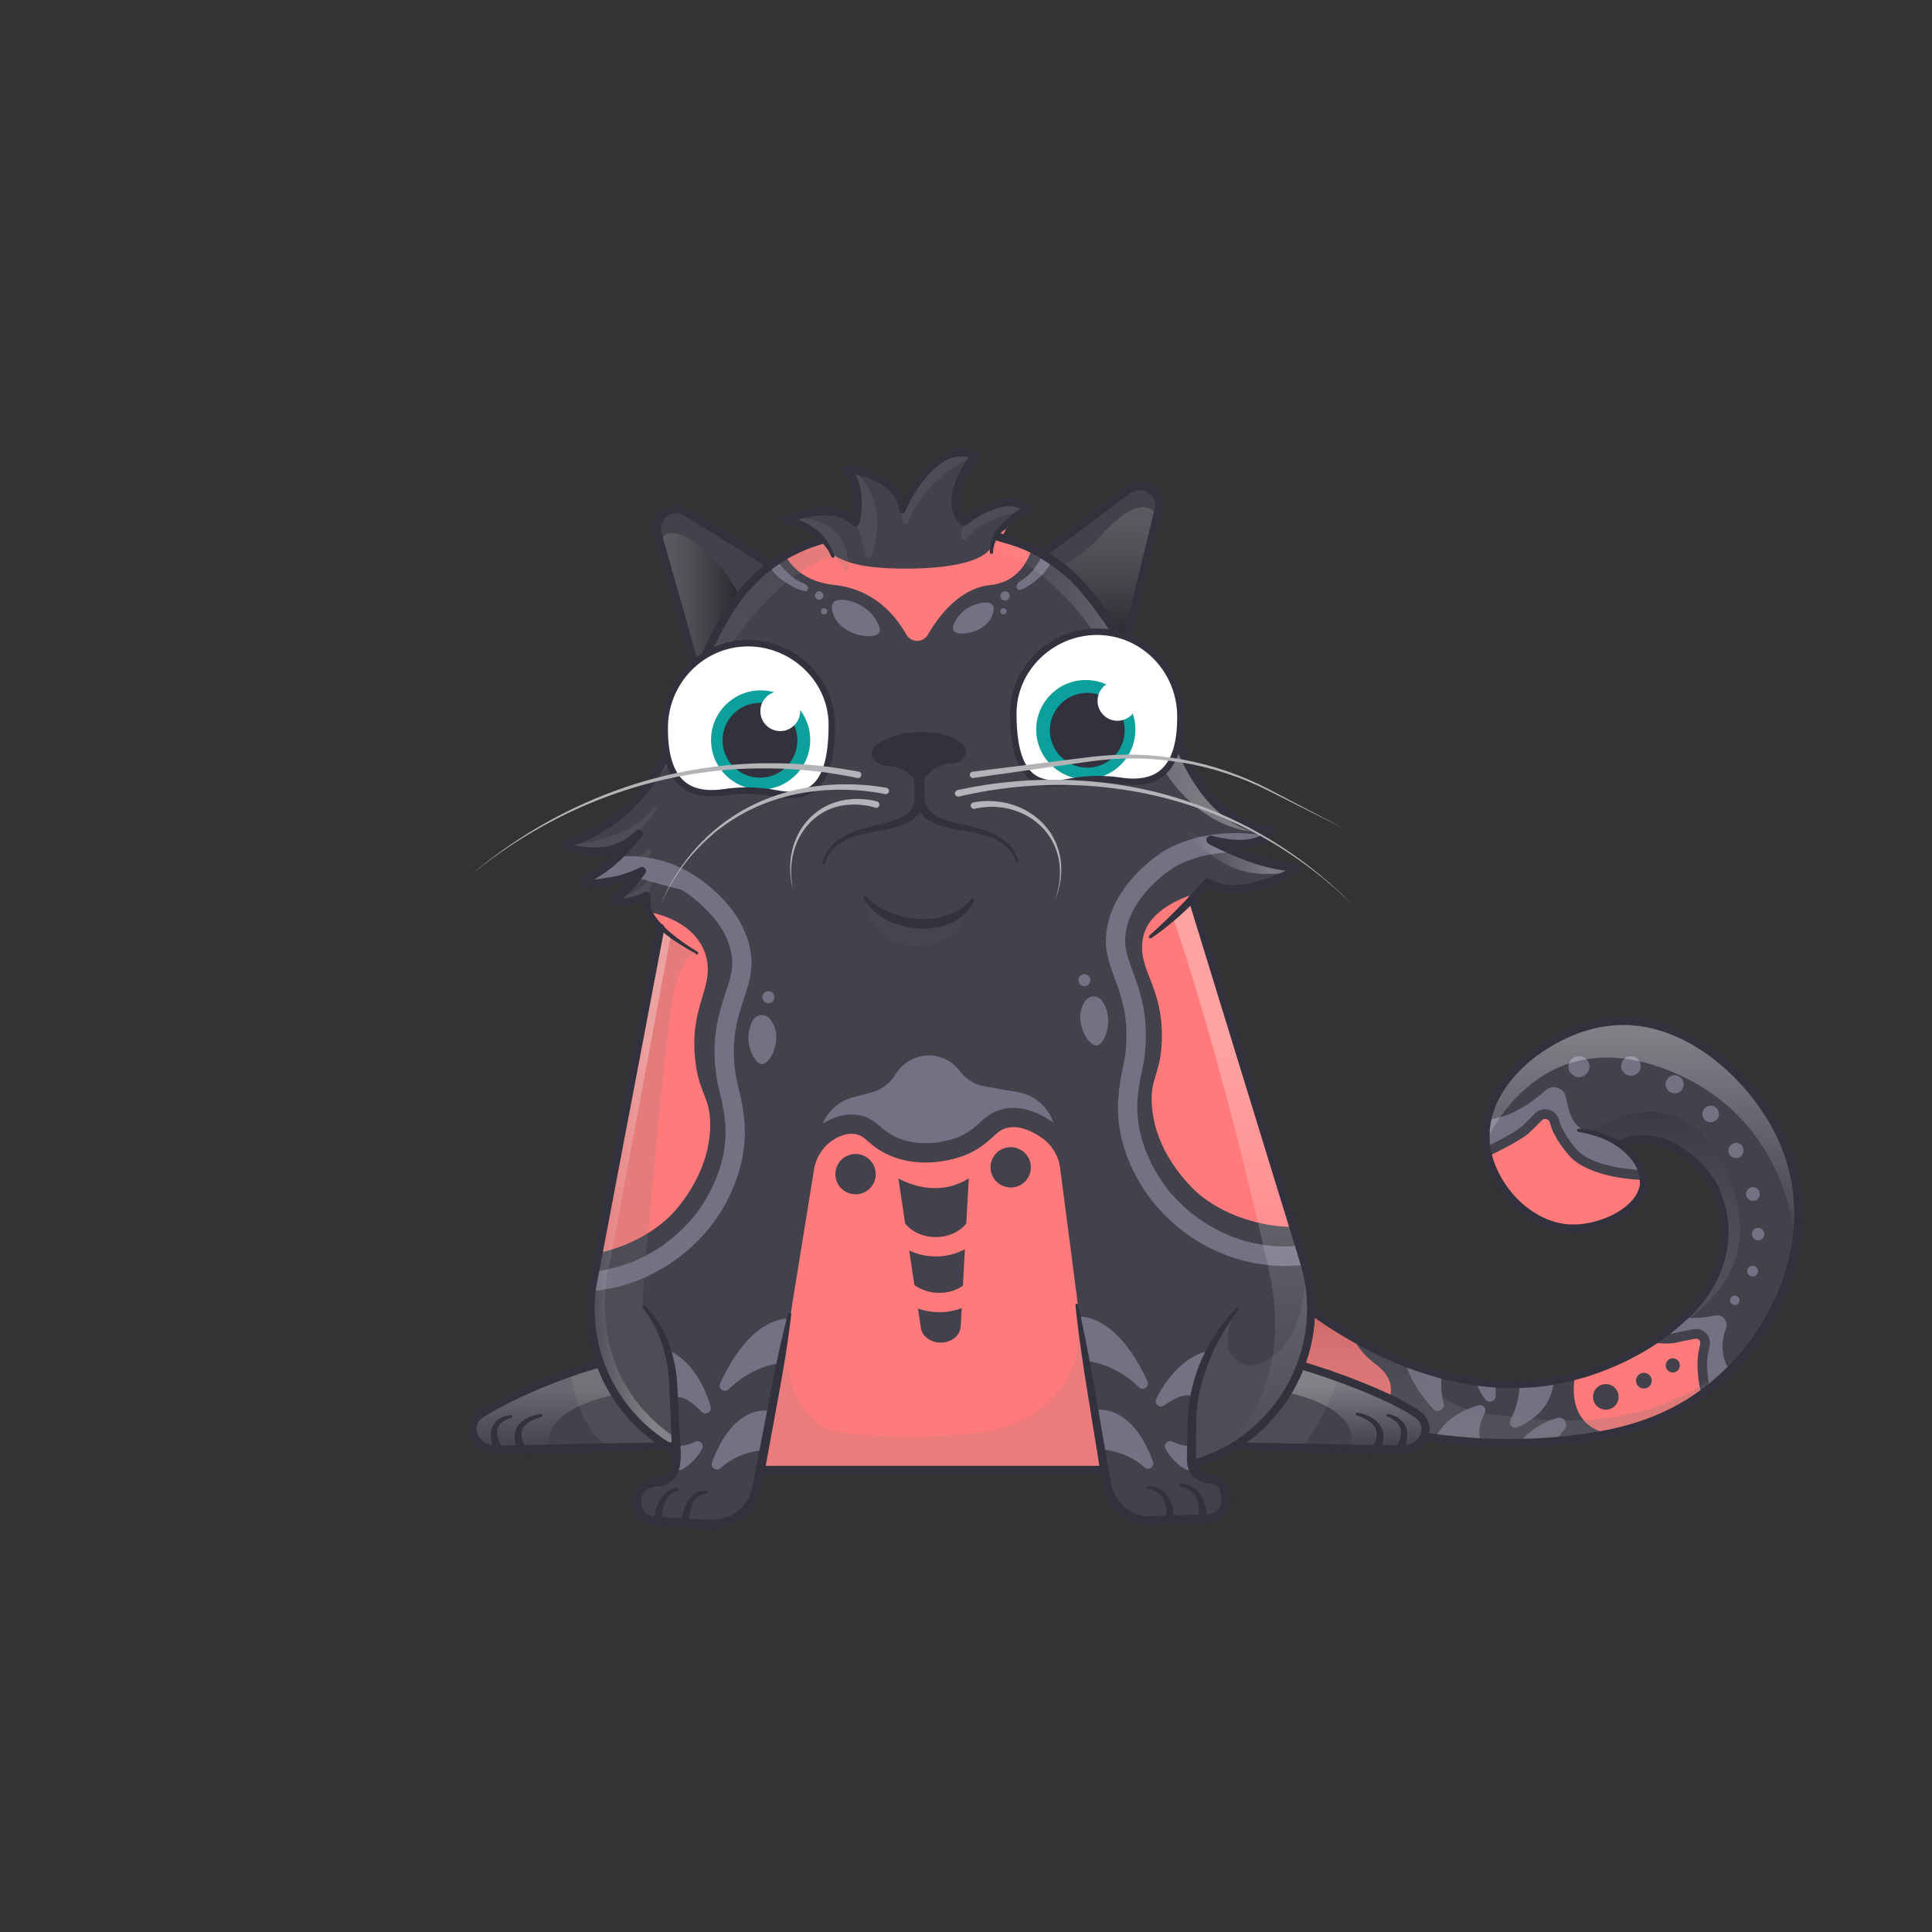 <svg xmlns="http://www.w3.org/2000/svg" viewBox="0 0 3000 3000" xmlns:xlink="http://www.w3.org/1999/xlink"><rect x="0" y="0" width="3000" height="3000" fill="#333333" stroke="none"/><g id="tailFur"><clipPath id="tailFurClipPath"><path fill="none" d="M2518.1 1775.9c67.6-29 132.5 39.9 146.6 73.7 48 115.1-49.4 194.9-49.4 194.9-36.6 34.8-88.5 67.7-157.3 88.8-175.3 53.8-339.2-38.4-422.2-99l-34.7-24.9-36.1 140.1 220.6 76.5a852.5 852.5 0 0 0 229 11.7c98.1-8.4 186.9-29.1 266-104.6 93.6-89.2 148.9-239.5 82.8-373.6-44.5-90.3-152-191.5-273.6-171.9-89 14.4-190.9 94.4-182.7 186.5 5.8 64 64.6 132.1 133.1 133.9 48.3 1.2 112.1-30.2 112.1-73.4-.1-34.5-40.8-73.1-100.9-79.4"></path></clipPath><g clip-path="url(#tailFurClipPath)"><path fill="#42414c" d="M1904 1577.4h939v668.54h-939z"></path><path d="M2364.6 1747.7c4.6-4.4 10.9-10.7 18.7-18.6a22.4 22.4 0 0 1 37.5 9.7c1.1 3.7 2.2 7.2 3.5 10.3.1.1 6.4 15.8 23.8 35.7 19.5 22.4 70.5 32.6 118.9 32.6-.3-22.1-12.4-39.4-45.4-44.4-79.7-9.7-82.9-34.8-90-69.3a19.3 19.3 0 0 0-31.8-10.6c-26.9 24.3-70.1 53.2-116.2 43.7-48.3-10-37.5 23.5-13.5 60.6 38.7-16.1 81.5-37.3 94.5-49.7z" fill="#737184"></path><path d="M2564.7 1832.5c-24.3 0-47.3-2.5-67.8-7.5-27.5-6.6-48.9-17.4-60.1-30.4-19.2-22-26.1-39.3-26.4-40-1.4-3.6-2.7-7.5-3.9-11.7a7.4 7.4 0 0 0-5.4-5.2 7.2 7.2 0 0 0-7 2c-7.9 8-14.3 14.3-19 18.8-12.5 12-56 34-96.2 51.7 25 35.5 57.1 70.2 57.1 70.2l160.5 76.5s59.3-70.4 69.1-124.4h-.8z" fill="#ff7a7a"></path><path d="M2598.9 2070.3c7.5-1.8 18-3.9 31.2-6.3a21.4 21.4 0 0 1 24.6 25.7c-1.4 6.4-2.6 12.4-3.3 17.6 0 .1-2.4 16.9 2.6 42.8 1.6 8.5 6.1 17.4 12.5 26.3l49.3-16.6c-48.8-37-44.2-72.6-35.6-98a14.7 14.7 0 0 0-16.9-19.1c-27 5.7-66.6 8.2-93.3-15.7-38.2-34.2-72.2-.3-90.9 26.6 45.9 10.3 100.3 21.5 119.8 16.7z" fill="#737184"></path><path d="M2639.3 2153c-5.5-28.7-2.8-47.1-2.7-47.9.8-5.6 2-11.8 3.5-18.6a6.4 6.4 0 0 0-7.4-7.7c-12.9 2.3-23.1 4.3-30.3 6.1-19 4.6-79.7-4-134.3-13.3-2.6 4.8-4.1 7.9-4.1 7.9a167 167 0 0 0-9 22c-6.9 21.2-21.2 64.7-.5 97.5 23.7 37.6 78.1 27.1 82.5 27l68.8-29.1 46.1-15.5c-6.5-10-10.9-19.6-12.6-28.4z" fill="#ff7a7a"></path><circle cx="2597.5" cy="2120.2" r="11" fill="#42414c"></circle><circle cx="2552.6" cy="2143.9" r="12.2" fill="#42414c"></circle><circle cx="2493.5" cy="2169.1" r="19.9" fill="#42414c"></circle><path d="M2159.1 2236.9s13.5-23.9 47.1-33.5c7.6-2.2 13.4 6.7 8.5 13s-10.8 12.7-13.5 23.9c-19-3-42.1-3.4-42.1-3.4zM2355.2 2246.5s18-31.9 63-44.8c10.1-2.9 17.9 9 11.4 17.3s-14.4 17-18 32c-25.5-4-56.4-4.5-56.4-4.5zM2286.9 2112.3s-3.8 30 19.6 60.7c5.3 6.9 16.3 2.9 16.1-5.8s-1.1-18.4 3.8-30c-18.9-10-39.5-24.9-39.5-24.9zM2247.7 2098.9s-17.2 36.9-6 80.4c2.4 9.5-9.6 15.9-16.2 8.7-31.6-34.8-66-89.4-32.6-138.6zM2226.7 2240.7s6.3-39.8 69.2-58.6a8.2 8.2 0 0 1 9.7 11.4c-7.1 14.9-14.1 36.3-2.2 46.4zM2347 2109.6s28.3 37.4-1.6 95.1a8.4 8.4 0 0 0 10.6 11.6c25.8-10.8 64.4-37.1 55.8-96.7z" fill="#737184"></path><path d="M2046.5 2268.7s174.4-86.2 90.5-149.7c-48.8-37-44.2-72.6-35.6-98a14.7 14.7 0 0 0-16.9-19.1c-27 5.7-66.6 8.2-93.3-15.7-57.8-51.7-106 52.3-106 52.3l-6 39c-2.7 5.7-25.5 56.8 2.3 109.6 26 49.3 75.5 61.2 82.6 62.7z" fill="#ff7a7a"></path><circle cx="2452.2" cy="1657.9" r="16.3" transform="rotate(-47.3 2450.13 1657.54)" fill="#737184"></circle><circle cx="2532.3" cy="1657.8" r="15.2" transform="rotate(-26.7 2526.998 1655.951)" fill="#737184"></circle><circle cx="2600.4" cy="1683.6" r="14.1" transform="rotate(-6.6 2600.906 1683.85)" fill="#737184"></circle><circle cx="2655.2" cy="1728.7" r="12.9" transform="rotate(-79.5 2656.419 1728.57)" fill="#737184"></circle><circle cx="2695.8" cy="1786.8" r="11.8" transform="rotate(-65.2 2695.496 1786.742)" fill="#737184"></circle><circle cx="2721.1" cy="1851.4" r="10.7" transform="rotate(-51.9 2724.248 1851.855)" fill="#737184"></circle><circle cx="2729.9" cy="1916" r="9.6" transform="rotate(-37.5 2730.384 1916.062)" fill="#737184"></circle><circle cx="2721.3" cy="1974.2" r="8.4" transform="rotate(-18.7 2720.13 1973.703)" fill="#737184"></circle><circle cx="2694.1" cy="2019.5" r="7.3" transform="rotate(-82.2 2693.804 2019.497)" fill="#737184"></circle><circle cx="2566.6" cy="1777.8" r="4.8" transform="rotate(-43.6 2563.076 1777.021)" fill="#737184"></circle><defs><linearGradient id="tailShadowGradient" x1="2364.15" y1="2291.47" x2="2364.15" y2="2013.47" gradientUnits="userSpaceOnUse"><stop offset="0" stop-color="gray"></stop><stop offset=".27" stop-color="#7d7d7d"></stop><stop offset=".46" stop-color="#747474"></stop><stop offset=".64" stop-color="#646464"></stop><stop offset=".8" stop-color="#4d4d4d"></stop><stop offset=".95" stop-color="#303030"></stop><stop offset="1" stop-color="#242424"></stop></linearGradient><linearGradient id="tailShadowGradient2" x1="2579.15" y1="1935.2" x2="2579.15" y2="1441.6" gradientUnits="userSpaceOnUse"><stop offset="0" stop-color="#fff" stop-opacity="0"></stop><stop offset=".72" stop-color="#fff"></stop></linearGradient><linearGradient id="tailShadowGradient3" x1="2583.8" y1="2124.84" x2="2583.8" y2="1726.66" href="#tailShadowGradient" xlink:href="#tailShadowGradient"></linearGradient></defs><g clip-path="url(#tailShadowClipPath)" style="mix-blend-mode:overlay"><path d="M2307.1 1774.1s77.1-188.9 277.1-114.6 203.7 275.7 203.7 275.7l134.3-263.7-234-212.5-344-17.4-108 123.9z" opacity=".35" fill="url(#tailShadowGradient2)" style="mix-blend-mode:overlay"></path></g><g clip-path="url(#tailShadowClipPath)" style="mix-blend-mode:multiply"><path d="M2135.9 2084.1c107 52 71.6 104 199.2 113.8 208.3 32.6 329.5-41.9 390.8-121l100.2-44.4-96 259-828-9.1 54-268.9s122.5 42.7 179.8 70.6z" opacity=".25" fill="url(#tailShadowGradient)" style="mix-blend-mode:multiply"></path><path d="M2519.6 1734.3c8.4-2.3 109.1-43.4 164.5 92.2 57.5 140.6-26.3 224.4-201.1 298.4l96.1-317.4s-20.1-11.2-61-31.6-52.7-18.9-52.7-18.9 20.5-10.4 54.2-22.7z" opacity=".25" fill="url(#tailShadowGradient3)" style="mix-blend-mode:multiply"></path></g></g></g><g id="tail"><path d="M2515.9 1770l5.8-2.2 1.6-.5 1.6-.5 3.3-1 3.3-.8 3.2-.7 3.3-.6 3.3-.5a92.5 92.5 0 0 1 26.4.8 110 110 0 0 1 25 7.6 138.2 138.2 0 0 1 22.6 12.5 169 169 0 0 1 20 16 181.2 181.2 0 0 1 17.5 18.7 139.6 139.6 0 0 1 14.5 21.4l1.5 3 1.4 3.1.3.8v.9l.6 1.4 1.1 2.9 2.2 5.8 2 6.2 1 3.1c.3 1 .7 2.1.9 3.1l1.5 6.2.8 3.1.6 3.2 1.1 6.3c.4 2.1.5 4.2.8 6.4l.4 3.2.2 1.6v1.6l.3 6.4v6.4a154.3 154.3 0 0 1-2.3 25.6l-1.2 6.3c-.5 2.1-1 4.2-1.5 6.2s-.5 2.1-.8 3.1l-.9 3.1-.9 3.1-.5 1.5-.5 1.5-2.1 6-2.4 5.9c-.8 2-1.7 3.9-2.6 5.8l-1.3 2.9-1.4 2.9a193.8 193.8 0 0 1-12.9 22 213.5 213.5 0 0 1-15.5 20.2c-2.8 3.2-5.6 6.3-8.6 9.4l-4.6 4.5-2.4 2.2-2.6 2.2.3-.3a366.6 366.6 0 0 1-68.8 51 404.9 404.9 0 0 1-38.1 19.4q-19.5 8.7-39.8 15.6l-10.2 3.3-2.5.8h-.8l-.6.2-1.3.4-5.1 1.4-10.2 2.8-10.5 2.5-5.3 1.2-5.3 1-10.5 2-10.6 1.5-5.3.7-5.3.6-10.7 1-10.7.6c-7.1.5-14.3.4-21.4.5l-10.7-.3-5.4-.2-5.3-.3-10.7-.7-10.6-1.1-5.3-.6-5.3-.7-10.6-1.5c-7-1.3-14.1-2.4-21-4-14-2.8-27.7-6.5-41.4-10.6l-10.2-3.2-10.1-3.4c-3.4-1.1-6.7-2.4-10-3.6s-6.7-2.4-10-3.8l-9.9-4-9.8-4.2-9.7-4.4-9.7-4.5c-12.8-6.1-25.4-12.7-37.8-19.6s-24.5-14.3-36.5-21.9-23.6-15.7-35-24l-34.2-24.6 9.7-3.5-35.8 140.3-4-7.5 220.6 76.5-.9-.2a866.3 866.3 0 0 0 126.3 14q31.8 1.1 63.6-.1c21.2-.8 42.3-2.5 63.4-4.9a628.3 628.3 0 0 0 62.5-10 412.3 412.3 0 0 0 60.4-18 344.9 344.9 0 0 0 56.3-27.9 331.7 331.7 0 0 0 50.1-37.9l5.8-5.3.7-.7.4-.3.3-.3 1.4-1.4 2.8-2.8c3.9-3.7 7.4-7.5 11-11.3l1.3-1.4 1.3-1.5 2.6-2.9c1.7-2 3.5-3.9 5.2-5.9 3.3-4.1 6.8-8 9.9-12.2l4.8-6.2 4.6-6.4 2.3-3.2 2.2-3.3 4.4-6.5c5.6-8.9 11.1-17.8 16-27.1 2.5-4.6 4.8-9.3 7.1-14 1.2-2.3 2.2-4.8 3.3-7.1s2.2-4.8 3.2-7.2l3-7.3 1.5-3.6 1.4-3.7 2.7-7.4 2.4-7.5c1.7-5 3-10 4.5-15.1.4-1.3.7-2.5 1-3.8l.9-3.8c.6-2.5 1.3-5.1 1.8-7.6l1.6-7.7c.2-1.3.6-2.6.7-3.9l.6-3.9 1.2-7.7.9-7.8a282.3 282.3 0 0 0 .3-62.5l-.4-3.9c-.1-1.3-.4-2.6-.5-3.9l-1.1-7.7-.3-1.9-.4-1.9-.8-3.8c-.5-2.6-.9-5.1-1.5-7.7l-1.9-7.6-.9-3.8-1.1-3.8-2.2-7.5c-.3-1.3-.8-2.5-1.2-3.7l-1.3-3.7c-13.7-39.4-36.7-75.5-64.5-106.9-7-7.8-14.4-15.3-22-22.5s-15.7-13.9-23.9-20.4-16.9-12.3-25.8-17.8l-6.7-4-3.4-2-3.5-1.8c-2.3-1.2-4.6-2.5-6.9-3.6l-7-3.4-3.6-1.6-3.6-1.5-3.6-1.5-3.6-1.4-7.3-2.7-7.4-2.4c-2.5-.8-5-1.4-7.5-2.1s-5-1.4-7.5-1.9l-7.6-1.6-7.7-1.2a183.9 183.9 0 0 0-30.9-1.9h-3.9l-3.9.3-7.7.6-7.7 1-1.9.3h-.8l-1 .2-3.9.7-3.9.7-3.7.9-3.7.8-3.8 1c-2.5.7-5 1.3-7.5 2.1s-5 1.5-7.4 2.4a238.4 238.4 0 0 0-28.8 12 265.3 265.3 0 0 0-27.2 15.4l-6.5 4.3-6.4 4.5-6.2 4.8c-2.1 1.6-4 3.3-6 5a224.5 224.5 0 0 0-22.3 21.7 177.5 177.5 0 0 0-18.6 24.7c-10.9 17.4-18.4 36.9-20.4 57.1-.2 2.5-.6 5-.5 7.6v7.6l.2 3.8v3.7l.5 4c.2 1.3.4 2.5.6 3.7s1 4.9 1.5 7.4.6 2.5.9 3.7.6 2.5 1 3.7 1.5 4.9 2.4 7.3l1.3 3.6 1.5 3.6a154.6 154.6 0 0 0 14.6 27 157 157 0 0 0 19.6 23.7c3.6 3.7 7.4 7 11.4 10.3a147.3 147.3 0 0 0 12.4 9 140.1 140.1 0 0 0 13.2 7.6 124 124 0 0 0 14 5.9 116.7 116.7 0 0 0 14.5 4 105 105 0 0 0 14.9 1.9h11.3l3.8-.3a138.1 138.1 0 0 0 15.1-2.2 144.7 144.7 0 0 0 14.8-3.8 136.8 136.8 0 0 0 14.4-5.3 118.7 118.7 0 0 0 26.2-15.3c7.9-6.1 14.7-13.6 19-22.1a42.5 42.5 0 0 0 4.2-13.3v-7.1a7.8 7.8 0 0 0-.1-.9v-.8c-.1-.6-.1-1.1-.2-1.7s-.3-2.3-.6-3.5a55 55 0 0 0-5.1-13.6 71.7 71.7 0 0 0-8.3-12.4 102 102 0 0 0-22.9-20.1 132.7 132.7 0 0 0-27.8-13.7q-7.4-2.6-15-4.5c-5.1-1.2-10.2-2.2-15.4-3a2.5 2.5 0 0 1 .6-5c21.6 1.5 43.2 7.6 62.3 18.9a106.8 106.8 0 0 1 25.9 21 81.9 81.9 0 0 1 10 13.8 65.5 65.5 0 0 1 6.5 16.1c.4 1.4.6 2.9.9 4.3s.4 3.2.6 4.6v8.8a52.1 52.1 0 0 1-4.9 17.2 68.6 68.6 0 0 1-9.6 14.7 89.8 89.8 0 0 1-12.3 11.9 128.7 128.7 0 0 1-28.7 17.4 154.4 154.4 0 0 1-31.7 10.3 151.2 151.2 0 0 1-16.6 2.5l-4.2.3-4.3.2h-8.4a118.3 118.3 0 0 1-16.8-2.1 124 124 0 0 1-16.3-4.6 137.3 137.3 0 0 1-15.5-6.6 147.7 147.7 0 0 1-14.5-8.4 160.3 160.3 0 0 1-13.4-9.9c-4.2-3.6-8.4-7.3-12.3-11.3a171.7 171.7 0 0 1-21-25.7 167.3 167.3 0 0 1-15.7-29.3l-1.6-3.9-1.4-3.9c-1-2.6-1.7-5.3-2.6-7.9s-.7-2.7-1.1-4-.7-2.7-1-4.1-1.2-5.4-1.6-8.3-.5-2.9-.7-4.2l-.5-4v-4.5l-.2-4.2v-8.4c0-2.8.3-5.6.6-8.4a135 135 0 0 1 7.6-32.6 161.5 161.5 0 0 1 14.7-29.9 190 190 0 0 1 19.9-26.4 236.9 236.9 0 0 1 23.6-22.9c2.1-1.7 4.2-3.5 6.3-5.2l6.5-5 6.7-4.8 6.8-4.6a277.8 277.8 0 0 1 28.5-16.2 250.9 250.9 0 0 1 30.3-12.6c2.6-1 5.2-1.7 7.8-2.5s5.3-1.5 7.9-2.3l4-1.1 4.1-.9 4.1-.9 4-.7 3.9-.7 1-.2h1.2l2-.3 8.2-1.1 8.2-.6 4.1-.3h4.1a196.3 196.3 0 0 1 32.9 2l8.2 1.3 8.1 1.7c2.7.5 5.3 1.3 8 2s5.3 1.3 7.9 2.2l7.8 2.5 7.7 2.8 3.8 1.5 3.8 1.6 3.8 1.6 3.7 1.7 7.4 3.5c2.5 1.2 4.8 2.5 7.3 3.8l3.6 1.9 3.5 2.1 7.1 4.1c9.3 5.7 18.2 12 26.9 18.6s16.9 13.7 24.8 21.2 15.5 15.2 22.7 23.3 14.1 16.5 20.6 25.2 12.6 17.7 18.3 27c2.8 4.7 5.6 9.3 8.2 14.2l2 3.6 1.8 3.6 1.8 3.6.5.9.3.5.2.5.9 1.9 3.4 7.4c.6 1.2 1.2 2.5 1.7 3.7l1.5 3.8 3.1 7.6c1 2.5 1.8 5.1 2.7 7.7l1.4 3.9c.5 1.3.9 2.6 1.3 3.9l2.3 7.8 1.2 3.9 1 4 1.9 8c.6 2.7 1.1 5.4 1.6 8l.8 4 .4 2 .3 2 1.2 8.1c.2 1.4.4 2.7.6 4.1l.4 4.1a294.8 294.8 0 0 1-.3 65.3l-1 8.1-1.3 8.1-.6 4c-.2 1.3-.5 2.7-.8 4l-1.6 8c-.5 2.7-1.3 5.3-1.9 7.9l-1 4c-.3 1.3-.6 2.6-1 3.9-1.5 5.2-2.9 10.5-4.6 15.6l-2.5 7.7-2.8 7.7-1.4 3.8-1.5 3.8-3.1 7.5c-1.1 2.5-2.2 5-3.3 7.4s-2.2 5-3.4 7.4c-2.4 4.9-4.7 9.8-7.4 14.5-5 9.6-10.7 18.9-16.5 28.1l-4.5 6.8-2.3 3.4-2.4 3.3-4.8 6.6-5 6.5c-3.3 4.3-6.8 8.5-10.2 12.7-1.7 2.1-3.6 4.1-5.4 6.1l-2.7 3-1.4 1.5-1.4 1.5c-3.8 4-7.5 8-11.3 11.7l-2.8 2.8-1.4 1.4-.4.4-.4.3-.8.7-6 5.5a344.1 344.1 0 0 1-51.9 39.3 357.4 357.4 0 0 1-58.3 28.9 424.8 424.8 0 0 1-62.2 18.6 640.4 640.4 0 0 1-63.9 10.3c-21.3 2.4-42.8 4.1-64.3 5s-43 .9-64.5.1a878.7 878.7 0 0 1-128.1-14.2h-.5l-.4-.2-220.6-76.5-5.4-1.9 1.4-5.6 36.2-140.2 2.3-8.8 7.4 5.3 34.2 24.6c11.3 8.3 22.8 16.1 34.5 23.7s23.7 14.7 35.8 21.5 24.5 13.3 37 19.3l9.5 4.4 9.5 4.3 9.6 4.1 9.7 3.9c3.2 1.3 6.5 2.5 9.7 3.7s6.5 2.5 9.8 3.5l9.9 3.4 9.9 3.1c13.3 4 26.7 7.6 40.3 10.4 6.8 1.5 13.6 2.6 20.4 3.9l10.3 1.5 5.1.7 5.2.5 10.3 1.1 10.4.7 5.2.3 5.2.2 10.4.3c6.9-.1 13.8 0 20.7-.5l10.4-.6 10.3-1 5.2-.5 5.1-.7 10.3-1.5 10.2-1.9 5.1-.9 5-1.2 10-2.3 10.1-2.8 5.1-1.4 1.3-.4.6-.2h.5l2.5-.8 9.9-3.2q19.7-6.7 38.7-15.2a392.4 392.4 0 0 0 37-18.8 354.1 354.1 0 0 0 65.7-49.9h.1l.2-.2 2.1-1.8 2.2-2 4.2-4.2c2.8-2.8 5.5-5.8 8.1-8.8a201 201 0 0 0 14.5-19 181.3 181.3 0 0 0 12.1-20.6l1.3-2.7 1.2-2.7c.8-1.8 1.7-3.6 2.4-5.5l2.2-5.5 2-5.6.5-1.4.4-1.4.9-2.8.9-2.8c.3-.9.5-1.9.7-2.9s1-3.8 1.4-5.8l1.1-5.8a141.8 141.8 0 0 0 2.1-23.6v-6l-.3-5.9v-1.5l-.2-1.5-.3-2.9c-.2-2-.4-3.9-.7-5.9l-1-5.8-.5-2.9-.7-2.9-1.4-5.8c-.2-1-.5-1.9-.8-2.8l-.9-2.8-1.7-5.6-2.2-5.8-1.1-2.9-.6-1.4v-.7l-.3-.6-1.2-2.6-1.3-2.5a127.3 127.3 0 0 0-13.2-19.4 164.1 164.1 0 0 0-34.8-32.2c-13-8.8-27.6-15.5-42.7-18.1a79.9 79.9 0 0 0-22.8-.7l-2.8.4-2.8.5-2.8.6-2.7.7-2.6.8-1.3.4-1.4.5-5.8 2.2a6.3 6.3 0 0 1-4.8-11.8z" fill="#31323d"></path></g><g id="bodyFur"><clipPath id="furClipPath"><path d="M2200.5 2195.7c-43-29.4-132.4-61.7-179.8-75.5l-.8-.3a248.1 248.1 0 0 0 6.4-155.8l-174.8-568.6c14.6-15.2 23.3-25.6 23.3-25.6 42.4 27.2 109.7-3.5 137.1-18.2a3.1 3.1 0 0 0-1.5-5.9c-53.6 0-129.9-41.6-129.9-41.6 60.7 16.1 84-1.1 91.8-10.5a3.1 3.1 0 0 0-2.3-5.2c-19.6-.9-86-12.3-134.4-122.4-6.6-15.1-13.6-30-21.2-44.7-14.6-28.2-38.8-72.8-66.6-117.1l1.3-7.1 50-205.4c6.6-27.3-24.5-47.9-47-31.2L1620.9 858l-2.1 2.6-4.9-3.1A240.6 240.6 0 0 0 1559 836l-3.3-.8c10-28.5 40.9-44.3 40.9-44.3-35.9-33.7-100 19.4-100 19.4-37-35.7 17.4-102.7 17.4-102.7-64.8-29.4-112.8 85.4-112.8 85.4-4.7-56.4-86.1-64.9-86.1-64.9 27.1 29.7 13.6 82.9 13.6 82.9-38.1-37.3-110.7-2.4-110.7-2.4 29.7 2.9 48.9 15.7 60.8 28l-3 .8a240.6 240.6 0 0 0-79 39l-131-81.2c-23.3-14.4-52.1 7.3-44.7 33.7l57.5 202.6 4.2 14.9c-13.6 32.5-24.1 61.9-29.8 78.5q-5.3 15.7-12.1 30.8c-40.9 107.2-130.3 143.6-160.1 153.1a3.1 3.1 0 0 0 .1 6c20.6 5.7 72.8 17.4 111-21 0 0-37.3 51.7-83.2 70.2a3.1 3.1 0 0 0 .9 6.1c16.5 1.6 47.9.7 87.8-18.6 0 0-21.7 30.1-40.8 44.4a3.2 3.2 0 0 0 2.3 5.7c15.5-1.7 34.4-5.1 45.5-11.9l.5 12.2c.5 11.7 8.6 24.2 21.3 36.7l-107 561a248.9 248.9 0 0 0 12.6 117.5l-.6.3c-38.1 9.1-130.4 43.4-184.5 78.3-26.5 17.1-10.1 55.9 23.2 55.3l266.9-5.2q6.8 4.1 13.8 7.9l.2 3.4c.4 23.3-6.7 42.4-29.9 43.6-15.6.8-28.2 9.9-30.6 21.1-4.7 21.5 5.8 38.9 27.2 40.4l84.3 5c26.4 1.6 51.9-11.3 65.3-34.1a71.4 71.4 0 0 0 8.8-23.9l5-26.6h533.6l3.5 20.7a71.6 71.6 0 0 0 43.1 54.3 53.5 53.5 0 0 0 22.3 4l91.8-3c22-2.2 30.1-15.7 27.9-36.9-.7-6.9-6.2-24.5-24.5-25.5-15.8-.9-25.2-8.6-28.1-21.9a246.8 246.8 0 0 0 65.4-28.1l261.5 5.1c33.2.3 49.2-37.8 23.1-55.6z" fill="none"></path></clipPath><g clip-path="url(#furClipPath)"><path fill="#42414c" d="M724.1 562.8h1509.4v1824.09H724.1z"></path><path d="M946.2 1414.7c57.4-9 132.8 12.3 149.6 68.4 14.8 49.5-25.3 77-16.4 161.8 5.7 54.2 23.6 57.4 23.4 102.1-.4 81.1-59.8 139-63.7 142.6-67.2 63.7-186.8 81.7-242.8 35.4-117.7-97.2 2.5-487.3 149.9-510.3z" fill="#ff7a7a"></path><path d="M1206.2 869.8s19.1 27.4 38.6 34.5c10.8 3.9 11.3 9.7 8.3 12.7s-17.4-3.7-17.4-3.7-34.5-16.1-39.7-34.5zM1620.2 859s-12.8 29.6-32.7 41.2c-11 6.4-10.4 12.8-6.5 15.5s18.2-7.5 18.2-7.5 31.8-20.4 33.9-41.4zM1294.2 935.5c9.4-10.9 49.4-.3 65.3 26 2.8 4.7 9.4 15.4 5.3 21.3-7.8 11.4-54.9 4.1-68.7-24-.8-1.7-8-16.4-1.9-23.3zM1540.9 939.1c-8-9.3-42-.2-55.6 22.1-2.4 4-8 13.1-4.5 18.2 6.6 9.7 46.7 3.5 58.4-20.4.7-1.5 6.9-14 1.7-19.9z" fill="#737184"></path><circle cx="1272" cy="924.7" r="6.6" fill="#737184"></circle><circle cx="1560.7" cy="925.3" r="7.2" fill="#737184"></circle><circle cx="1558.3" cy="949.2" r="4.8" fill="#737184"></circle><circle cx="1279.6" cy="949.2" r="4.8" fill="#737184"></circle><path d="M1195.6 1582.2a16 16 0 0 0-26.7 2.6 56 56 0 0 0-6.6 30.2c1.2 16.7 10.8 37.4 20.7 37.3 12.1-.1 28.5-31.2 20-56.7a44.3 44.3 0 0 0-7.4-13.4z" fill="#737184"></path><circle cx="1193.2" cy="1548.5" r="9.3" fill="#737184"></circle><path d="M1943.2 1376.6c-57.9-4.5-155.6 20.7-168 78-11 50.5 31.2 74.8 28.9 160-1.5 54.5-19.1 59.1-15.4 103.6 6.7 80.8 70.4 133.9 74.5 137.3 71.9 58.3 192.6 67 244.9 16.5 85-82.1 55.6-355.5-44.9-474.6-29.3-34.6-86.5-18.2-120-20.8z" fill="#ff7a7a"></path><path d="M1685 1554.5a16 16 0 0 1 26.9.5 56 56 0 0 1 8.9 29.6c.1 16.7-7.8 38.1-17.7 38.8-12.1.9-30.8-28.9-24.3-54.9a44.3 44.3 0 0 1 6.2-14z" fill="#737184"></path><circle cx="1684.8" cy="1520.7" r="9.3" transform="rotate(-4.4 1702.026 1534.382)" fill="#737184"></circle><path d="M1059.6 2281.4a82.2 82.2 0 0 0 30.6-31.6c3.8-6.9-3.7-14.5-10.8-11.1a70.5 70.5 0 0 1-22 6.4 8.2 8.2 0 0 0-7.3 7.5 176.1 176.1 0 0 1-2.7 20.2 8.2 8.2 0 0 0 12.2 8.6zM1177.3 2252.8c-10.9 1.5-36.5 7.1-58.5 26.9-6.3 5.7-16-1-13.1-9 13-35.3 38.1-79.3 82.3-80.6a8.2 8.2 0 0 1 8.1 10.2l-12.1 46.4a8.2 8.2 0 0 1-6.7 6.1zM1039 2097.6s42.9 13.8 64.4 86.5c2.4 8.1-7.5 14.2-13.6 8.2-11.7-11.5-26-23.1-35.7-22.5a8.2 8.2 0 0 1-8.7-7.4zM1205.8 2117.6c-12.2 2.1-44.2 10.2-74.3 39.7-6.5 6.4-17-1-13.2-9.3 19.2-41.7 51.8-92.3 98.7-100a8.2 8.2 0 0 1 9.3 10.2l-14 53.4a8.2 8.2 0 0 1-6.5 6zM1331.6 1731.3c17.1 2.4 26.6 10.5 35.9 18.4 7.3 6.2 14.8 12.6 28.2 17.9 40 15.9 81.4 2.1 89.2-.8 18-6.7 27.2-15.1 36.2-23.2s20.6-18.8 39.7-22.1c23.2-4.1 48.2 3.1 74.7 21.5a70.6 70.6 0 0 0-54.8-47.1l-52.1-9.1a59.9 59.9 0 0 1-38-23.5 59.9 59.9 0 0 0-96.5.1l-7.5 10.3a59.9 59.9 0 0 1-32.9 22.5l-29.3 7.8a70.6 70.6 0 0 0-47.1 41.2c18.6-11.9 36.8-16.4 54.3-13.9z" fill="#737184"></path><path d="M1680.8 2082.8h.3l-34.9-268.9a67.9 67.9 0 0 0-29-47.4c-19.1-13-36.2-18.2-51-15.6-10.6 1.9-15.9 6.7-24.8 14.8s-22.5 20.5-45.9 29.2a173.7 173.7 0 0 1-58.2 10.3 141.6 141.6 0 0 1-52.5-9.7c-17.9-7.1-28.2-15.8-36.5-22.9s-12.2-10.3-20.7-11.6-15.6.2-24.2 3.9c-21.1 9.1-35.7 28.7-39.4 51.3l-44.4 274.4-62.4 314.8 578.3-21.8zm-352.3-228.3a31.3 31.3 0 1 1 31.3-31.3 31.3 31.3 0 0 1-31.3 31.4zm163.2 205.5c-.8 14-14.5 24.9-31.2 24.8-15.6-.1-28.7-9.9-30.6-22.9l-4.5-30.1a97.2 97.2 0 0 0 33 5.7h3.9a96.9 96.9 0 0 0 31-6.3zm3.5-63.5a63.5 63.5 0 0 1-34.1 11h-2.8c-14.8 0-28.4-4.7-38.5-12.3l-8-53.4a96.1 96.1 0 0 0 41.2 9.1h3.9a95.3 95.3 0 0 0 41.4-11.1zm5.3-96.7l-2.3 2.7c-10 11-25.5 17.7-42.4 18.4h-2.8c-19.9 0-37.6-8.4-47.5-21.1l-10.5-70s56 34 109.3-.1zm68.9-55.9a31.3 31.3 0 1 1 31.3-31.3 31.3 31.3 0 0 1-31.4 31.4z" fill="#ff7a7a"></path><path d="M1994.9 1965.7a257.2 257.2 0 0 1-41.4-3.4c-59.2-9.6-114.5-40.5-155.6-86.9h-.1a259.5 259.5 0 0 1-35.9-53.2c-20.1-39.4-28.6-79.5-25.2-119.4a338.3 338.3 0 0 1 6.8-44.4c3.1-15 5.8-27.9 5.7-52.7-.2-36.6-9.8-63.2-18.4-86.6-7-19.3-13.7-37.5-13.6-57.5.1-35 15.5-70.1 44.5-101.7 23.5-25.5 47-39.2 47.2-39.4 107.1-60.1 232.9-.8 234.1-.2l-14 26.5h.1c-1.1-.5-113.4-51.9-205.5-.3a201.7 201.7 0 0 0-40.3 34c-23.9 26.1-36 53.4-36.1 80.9 0 14.7 5.5 29.7 11.8 47.1 8.9 24.5 20 54.9 20.2 96.8.1 28-3 43-6.3 58.9a308.4 308.4 0 0 0-6.3 40.9c-6.6 78 43.5 138.8 53.7 150.2h.1c36.6 41.3 85.6 68.7 138 77.2 54.4 8.8 109.4-2.2 159-32.1 27.1-16.3 44-38.4 54.3-53.6l24.8 16.9c-11.9 17.5-31.5 43.1-63.7 62.4-43.2 26.3-90.3 39.6-137.9 39.6zM897.6 2005.8c-44.8 0-89.3-11.8-130.9-35-32.8-18.3-53.2-43.2-65.7-60.3l24.2-17.7c10.8 14.9 28.4 36.4 56 51.8 50.6 28.2 105.9 37.5 160 26.9 52.1-10.2 100.2-39.2 135.4-81.6h.1c9.7-11.7 57.9-74.1 48.8-151.8a308.5 308.5 0 0 0-7.6-40.7c-3.8-15.8-7.4-30.7-8.2-58.7-1.2-41.9 8.9-72.6 17-97.4 5.8-17.6 10.8-32.8 10.3-47.5-1-27.7-14.1-54.6-39.1-80.1-18.8-19.1-37.4-31.8-41.5-32.7-45.1-9.5-74.4-26.2-117.7-17.9-34.4 6.6-58.1 20-58.4 20.1l-14.9-26c4.3-2.5 106.7-59.7 206-2.2a239.2 239.2 0 0 1 47.8 37.6c30 30.5 46.5 65.1 47.7 100 .7 20-5.4 38.4-11.7 57.9-7.8 23.7-16.6 50.5-15.6 87.2.7 24.8 3.8 37.7 7.4 52.5a338.3 338.3 0 0 1 8.2 44.2c4.6 39.7-2.5 80.1-21.3 120.1a259.6 259.6 0 0 1-34.1 54.4h-.1c-39.6 47.7-93.9 80.3-152.7 91.9a257 257 0 0 1-49.4 5z" fill="#737184"></path><path d="M1548.5 832.3a135.4 135.4 0 0 1-9.4 17.4l-1 1.5c-13.8 21.3-64.1 31.7-131.3 31.7s-91.8-8.6-115.2-22.5c-9.5-12.2-22.9-24.1-28-39.9-1.3-4-42.9-4-59.4-6.6 5.2 44 27.2 87.5 91.9 94.5 60.2 6.6 93.9 46.2 111.2 76.9a19.3 19.3 0 0 0 33.5.3c18.2-31.4 50.4-72.2 97.2-77.2 57.1-6.2 71.7-63.1 73.6-111.5-18.5 11.9-58.9 26.1-63.1 35.4z" fill="#ff7a7a"></path><path d="M1840.4 2281.3a82.2 82.2 0 0 1-30.6-31.6c-3.8-6.9 3.7-14.5 10.8-11.1a70.5 70.5 0 0 0 22 6.4 8.2 8.2 0 0 1 7.3 7.5 176.1 176.1 0 0 0 2.7 20.2 8.2 8.2 0 0 1-12.2 8.6zM1718.7 2251.7c10.9 1.5 36.5 7.1 58.5 26.9 6.3 5.7 16-1 13.1-9-13-35.3-38.1-79.3-82.3-80.6a8.2 8.2 0 0 0-8.1 10.2l12.1 46.4a8.2 8.2 0 0 0 6.7 6.1zM1874.4 2098.5s-44.7 5.8-78.9 73.5c-3.8 7.6 4.9 15.3 11.9 10.5 13.6-9.2 29.7-18 39.2-15.7a8.2 8.2 0 0 0 9.8-5.7zM1694.2 2114.4c12.2 2.1 44.2 10.2 74.3 39.7 6.5 6.4 17-1 13.2-9.3-19.2-41.7-51.8-92.3-98.7-100a8.2 8.2 0 0 0-9.3 10.2l14 53.4a8.2 8.2 0 0 0 6.5 6z" fill="#737184"></path></g></g><g id="shadow" style="mix-blend-mode:multiply"><defs><clipPath id="shadowClipPath"><path d="M2200.5 2195.7c-43-29.4-132.4-61.7-179.8-75.5l-.8-.3a248.1 248.1 0 0 0 6.4-155.8l-174.8-568.6c14.6-15.2 23.3-25.6 23.3-25.6 42.4 27.2 109.7-3.5 137.1-18.2a3.1 3.1 0 0 0-1.5-5.9c-53.6 0-129.9-41.6-129.9-41.6 60.7 16.1 84-1.1 91.8-10.5a3.1 3.1 0 0 0-2.3-5.2c-19.6-.9-86-12.3-134.4-122.4-6.6-15.1-13.6-30-21.2-44.7-14.6-28.2-38.8-72.8-66.6-117.1l1.3-7.1 50-205.4c6.6-27.3-24.5-47.9-47-31.2L1620.9 858l-2.1 2.6-4.9-3.1A240.6 240.6 0 0 0 1559 836l-3.3-.8c10-28.5 40.9-44.3 40.9-44.3-35.9-33.7-100 19.4-100 19.4-37-35.7 17.4-102.7 17.4-102.7-64.8-29.4-112.8 85.4-112.8 85.4-4.7-56.4-86.1-64.9-86.1-64.9 27.1 29.7 13.6 82.9 13.6 82.9-38.1-37.3-110.7-2.4-110.7-2.4 29.7 2.9 48.9 15.7 60.8 28l-3 .8a240.6 240.6 0 0 0-79 39l-131-81.2c-23.3-14.4-52.1 7.3-44.7 33.7l57.5 202.6 4.2 14.9c-13.6 32.5-24.1 61.9-29.8 78.5q-5.3 15.7-12.1 30.8c-40.9 107.2-130.3 143.6-160.1 153.1a3.1 3.1 0 0 0 .1 6c20.6 5.7 72.8 17.4 111-21 0 0-37.3 51.7-83.2 70.2a3.1 3.1 0 0 0 .9 6.1c16.5 1.6 47.9.7 87.8-18.6 0 0-21.7 30.1-40.8 44.4a3.2 3.2 0 0 0 2.3 5.7c15.5-1.7 34.4-5.1 45.5-11.9l.5 12.2c.5 11.7 8.6 24.2 21.3 36.7l-107 561a248.9 248.9 0 0 0 12.6 117.5l-.6.3c-38.1 9.1-130.4 43.4-184.5 78.3-26.5 17.1-10.1 55.9 23.2 55.3l266.9-5.2q6.8 4.1 13.8 7.9l.2 3.4c.4 23.3-6.7 42.4-29.9 43.6-15.6.8-28.2 9.9-30.6 21.1-4.7 21.5 5.8 38.9 27.2 40.4l84.3 5c26.4 1.6 51.9-11.3 65.3-34.1a71.4 71.4 0 0 0 8.8-23.9l5-26.6h533.6l3.5 20.7a71.6 71.6 0 0 0 43.1 54.3 53.5 53.5 0 0 0 22.3 4l91.8-3c22-2.2 30.1-15.7 27.9-36.9-.7-6.9-6.2-24.5-24.5-25.5-15.8-.9-25.2-8.6-28.1-21.9a246.8 246.8 0 0 0 65.4-28.1l261.5 5.1c33.2.3 49.2-37.8 23.1-55.6z" fill="none"></path></clipPath><linearGradient id="shadowGradient" x1="1721.47" y1="787.6" x2="1721.47" y2="997.24" gradientUnits="userSpaceOnUse"><stop offset="0" stop-color="gray"></stop><stop offset=".14" stop-color="#797979"></stop><stop offset=".35" stop-color="#646464"></stop><stop offset=".6" stop-color="#434343"></stop><stop offset=".89" stop-color="#141414"></stop><stop offset="1"></stop></linearGradient><linearGradient id="shadowGradient2" x1="1027.09" y1="934.24" x2="1148.15" y2="934.24" href="#shadowGradient" xlink:href="#shadowGradient"></linearGradient></defs><g clip-path="url(#shadowClipPath)"><path d="M1020.9 1433.2c-5.4 0 42.7 35.7 61.5 45.6-25.2 6.1-37.3 68.9-37.4 69.2-20.1 133.2-33.5 328-39.9 378.8a910.2 910.2 0 0 0-6.8 98.4v3.4c23.5 26 47.6 88.8 52.6 176.8l1.3 49s-31.3-.8-81-.8c-62 0-110.8-111.7-79.2-278.2M959.5 1395.5a100.4 100.4 0 0 0 47.6-29 3.4 3.4 0 0 1 5.7 3.2 191.6 191.6 0 0 1-19.6 45.2 5.2 5.2 0 0 1-2 2.2 1.8 1.8 0 0 1-2.5-.7M910.2 1367.1c17.1-4.7 33.2-12.3 49.2-19.9s33.3-16 46.5-27.9a3.4 3.4 0 0 1 5.3 4 132.6 132.6 0 0 1-43.9 49.6M884.9 1312.7c27.6-3.1 55-9.4 80.3-20.8 19.8-8.9 36-22.6 52-37.5a1.7 1.7 0 0 1 2.5 2.2q-13.6 18.2-28.5 35.4c-11.2 12.9-23.9 26.1-40.6 29.7" fill="#7f7f7f" opacity=".2" style="mix-blend-mode:multiply"></path><path d="M1796.7 801.2s-17.5-43.2-81.6 24.2c-33.7 40.5-68.9 54-68.9 54L1749 997.2z" opacity=".4" fill="url(#shadowGradient)" style="mix-blend-mode:multiply"></path><path d="M1027.9 853.3s-9.4-38.9 34.7-20.8c18.5 7.6 50.7 40.6 63.5 56l22 35-65.3 117.3z" opacity=".4" fill="url(#shadowGradient2)" style="mix-blend-mode:multiply"></path><path d="M1226.5 2040.4c-24.3 147.7 54.3 178.3 68.5 181.6 86.5 15.5 223.8 8.8 268.5-7 41.8-14.8 129.9-58.5 108-189.5l43 256.8h-533.6z" fill="#7f7f7f" opacity=".15" style="mix-blend-mode:multiply"></path><path d="M1854.3 2157.4s29.9-91.4 66.3-124.9c-39.4 75 14.1 92.7 28.1 87.7 53.7-19.2 75-66.7 79.2-150l65.3 116.3s-55 256-204 214l-38.7-18.1zM1280.9 847.4a118.7 118.7 0 0 1 28.6 36.3 4.6 4.6 0 0 0 8.8-2.3c-.9-15.5-3.8-30.6-11.8-43.7-15.6-25.4-48.4-36.7-78-32.8-7.6 1-15.8 2.8-22.5-.9M1325 802.3a285.5 285.5 0 0 1 18.7 59.9 4.6 4.6 0 0 0 8.9.8c7.8-20.8 11.4-43.1 8.7-65.1-3.3-27.2-16.8-53.6-38.7-70.1-4.8-3.6-10.7-6.9-16.5-5.3M1401.1 775.5a178.8 178.8 0 0 0 .2 34.4 4.6 4.6 0 0 0 9 1.1c8.4-22.4 22.3-42.7 39.3-59.6 21.8-21.6 48.6-37.7 76.8-49.6-21.7-13.9-51.2-14.2-73.2-.8-7.4 4.5-14.1 10.8-16.8 19M1502.4 779.4a359.3 359.3 0 0 0-10.2 53.5 4.6 4.6 0 0 0 8 3.7c25.1-27 62-42.9 98.9-41.9 2.1.1 4.5.1 5.6-2.8a6.8 6.8 0 0 0 .3-3.4c-1.5-9.9-9.3-17.6-18-22.3a56.2 56.2 0 0 0-45.6-3.3" fill="#7f7f7f" opacity=".2" style="mix-blend-mode:multiply"></path><path d="M1087.2 1037.5s44.1-157.9 191.6-200.7l17 25.4c-81.5 23.6-167.5 135.3-182.2 181.3s-55.7 135.7-124.7 198.5" fill="#7f7f7f" opacity=".2" style="mix-blend-mode:multiply"></path></g></g><g id="highlight" style="mix-blend-mode:overlay"><defs><clipPath id="highlightClipPath"><path d="M2200.5 2195.7c-43-29.4-132.4-61.7-179.8-75.5l-.8-.3a248.1 248.1 0 0 0 6.4-155.8l-174.8-568.6c14.6-15.2 23.3-25.6 23.3-25.6 42.4 27.2 109.7-3.5 137.1-18.2a3.1 3.1 0 0 0-1.5-5.9c-53.6 0-129.9-41.6-129.9-41.6 60.7 16.1 84-1.1 91.8-10.5a3.1 3.1 0 0 0-2.3-5.2c-19.6-.9-86-12.3-134.4-122.4-6.6-15.1-13.6-30-21.2-44.7-14.6-28.2-38.8-72.8-66.6-117.1l1.3-7.1 50-205.4c6.6-27.3-24.5-47.9-47-31.2L1620.9 858l-2.1 2.6-4.9-3.1A240.6 240.6 0 0 0 1559 836l-3.3-.8c10-28.5 40.9-44.3 40.9-44.3-35.9-33.7-100 19.4-100 19.4-37-35.7 17.4-102.7 17.4-102.7-64.8-29.4-112.8 85.4-112.8 85.4-4.7-56.4-86.1-64.9-86.1-64.9 27.1 29.7 13.6 82.9 13.6 82.9-38.1-37.3-110.7-2.4-110.7-2.4 29.7 2.9 48.9 15.7 60.8 28l-3 .8a240.6 240.6 0 0 0-79 39l-131-81.2c-23.3-14.4-52.1 7.3-44.7 33.7l57.5 202.6 4.2 14.9c-13.6 32.5-24.1 61.9-29.8 78.5q-5.3 15.7-12.1 30.8c-40.9 107.2-130.3 143.6-160.1 153.1a3.1 3.1 0 0 0 .1 6c20.6 5.7 72.8 17.4 111-21 0 0-37.3 51.7-83.2 70.2a3.1 3.1 0 0 0 .9 6.1c16.5 1.6 47.9.7 87.8-18.6 0 0-21.7 30.1-40.8 44.4a3.2 3.2 0 0 0 2.3 5.7c15.5-1.7 34.4-5.1 45.5-11.9l.5 12.2c.5 11.7 8.6 24.2 21.3 36.7l-107 561a248.9 248.9 0 0 0 12.6 117.5l-.6.3c-38.1 9.1-130.4 43.4-184.5 78.3-26.5 17.1-10.1 55.9 23.2 55.3l266.9-5.2q6.8 4.1 13.8 7.9l.2 3.4c.4 23.3-6.7 42.4-29.9 43.6-15.6.8-28.2 9.9-30.6 21.1-4.7 21.5 5.8 38.9 27.2 40.4l84.3 5c26.4 1.6 51.9-11.3 65.3-34.1a71.4 71.4 0 0 0 8.8-23.9l5-26.6h533.6l3.5 20.7a71.6 71.6 0 0 0 43.1 54.3 53.5 53.5 0 0 0 22.3 4l91.8-3c22-2.2 30.1-15.7 27.9-36.9-.7-6.9-6.2-24.5-24.5-25.5-15.8-.9-25.2-8.6-28.1-21.9a246.8 246.8 0 0 0 65.4-28.1l261.5 5.1c33.2.3 49.2-37.8 23.1-55.6z" fill="none"></path></clipPath><linearGradient id="highlightGradient" x1="1982.16" y1="2256.39" x2="1982.16" y2="1369.83" gradientUnits="userSpaceOnUse"><stop offset="0" stop-color="#fff" stop-opacity="0"></stop><stop offset=".72" stop-color="#fff"></stop></linearGradient><linearGradient id="highlightGradient2" x1="2116.32" y1="2248.97" x2="2116.32" y2="2113.28" href="#highlightGradient" xlink:href="#highlightGradient"></linearGradient><linearGradient id="highlightGradient3" x1="1044.74" y1="2253.08" x2="1044.74" y2="2117.39" gradientTransform="matrix(-1 0 0 1 1878.82 0)" href="#highlightGradient" xlink:href="#highlightGradient"></linearGradient><linearGradient id="highlightGradient4" x1="1841.6" y1="1322.67" x2="2023.46" y2="1322.67" href="#highlightGradient" xlink:href="#highlightGradient"></linearGradient><linearGradient id="highlightGradient5" x1="1540.47" y1="1061.99" x2="1985.64" y2="1061.99" href="#highlightGradient" xlink:href="#highlightGradient"></linearGradient><linearGradient id="highlightGradient6" x1="916.62" y1="1844.05" x2="1050.67" y2="1844.05" href="#highlightGradient" xlink:href="#highlightGradient"></linearGradient></defs><g clip-path="url(#highlightClipPath)" opacity=".3"><path d="M1822.2 1426.8c65.5 192.8 120.8 423.9 147.8 543.6 46.1 204.7-81.2 286-81.2 286l61.1-35.5s63-74.8 72.5-107.6c20.8-71.9 139-33 117.2-147.7-31.7-166.5-264.8-595.8-264.8-595.8s-53.8 53.6-52.6 57z" fill="url(#highlightGradient)" style="mix-blend-mode:overlay"></path><path d="M1999.2 2162.4s113.2 21.1 98.4 83.6l92.6 3 43.3-6.5-4.3-68.5-206.8-60.7z" fill="url(#highlightGradient2)"></path><path d="M951.2 2166.5s-113.2 21.1-98.4 83.6l-92.6 3-43.3-6.5 4.3-68.5 206.8-60.7z" opacity=".7" fill="url(#highlightGradient3)"></path><path d="M1898.6 1313.5a235 235 0 0 1-53.2-24.9 2.4 2.4 0 0 0-3.2 3.6c27.3 32 63 57.8 104.3 63.6 19.5 2.7 39.3.9 58.9-1.1 6.3-.6 12.9-1.4 18-5.2" fill="url(#highlightGradient4)" style="mix-blend-mode:overlay"></path><path d="M1985.6 1289.8a142.1 142.1 0 0 1-45.5 1c-43.6-6.1-82.5-32.5-111.3-65.8s-43.7-73.3-61.6-113.5a1039.6 1039.6 0 0 0-62.4-118.9 385.5 385.5 0 0 0-119.4-121.9c-8-5.1-39.4-16.4-45-24 0 0-.7-5 4.8-12.7s38.4 6.5 46.3 11c96 55 89.3 67 132.5 130 37.1 54.2 90.1 146.5 126.3 221.4" fill="url(#highlightGradient5)" style="mix-blend-mode:overlay"></path><path d="M1041.7 1452l-93.6 502.5s-53.5 175 102.2 279l.3 20.2s-124.5-57.2-133.5-215.2 100-604 100-604z" fill="url(#highlightGradient6)" style="mix-blend-mode:overlay"></path></g></g><g id="bodyMask"><path d="M2200.5 2195.7c-43-29.4-132.4-61.7-179.8-75.5l-.8-.3a248.1 248.1 0 0 0 6.4-155.8l-174.8-568.6c14.6-15.2 23.3-25.6 23.3-25.6 42.4 27.2 109.7-3.5 137.1-18.2a3.1 3.1 0 0 0-1.5-5.9c-53.6 0-129.9-41.6-129.9-41.6 60.7 16.1 84-1.1 91.8-10.5a3.1 3.1 0 0 0-2.3-5.2c-19.6-.9-86-12.3-134.4-122.4-6.6-15.1-13.6-30-21.2-44.7-14.6-28.2-38.8-72.8-66.6-117.1l1.3-7.1 50-205.4c6.6-27.3-24.5-47.9-47-31.2L1620.9 858l-2.1 2.6-4.9-3.1A240.6 240.6 0 0 0 1559 836l-3.3-.8c10-28.5 40.9-44.3 40.9-44.3-35.9-33.7-100 19.4-100 19.4-37-35.7 17.4-102.7 17.4-102.7-64.8-29.4-112.8 85.4-112.8 85.4-4.7-56.4-86.1-64.9-86.1-64.9 27.1 29.7 13.6 82.9 13.6 82.9-38.1-37.3-110.7-2.4-110.7-2.4 29.7 2.9 48.9 15.7 60.8 28l-3 .8a240.6 240.6 0 0 0-79 39l-131-81.2c-23.3-14.4-52.1 7.3-44.7 33.7l57.5 202.6 4.2 14.9c-13.6 32.5-24.1 61.9-29.8 78.5q-5.3 15.7-12.1 30.8c-40.9 107.2-130.3 143.6-160.1 153.1a3.1 3.1 0 0 0 .1 6c20.6 5.7 72.8 17.4 111-21 0 0-37.3 51.7-83.2 70.2a3.1 3.1 0 0 0 .9 6.1c16.5 1.6 47.9.7 87.8-18.6 0 0-21.7 30.1-40.8 44.4a3.2 3.2 0 0 0 2.3 5.7c15.5-1.7 34.4-5.1 45.5-11.9l.5 12.2c.5 11.7 8.6 24.2 21.3 36.7l-107 561a248.9 248.9 0 0 0 12.6 117.5l-.6.3c-38.1 9.1-130.4 43.4-184.5 78.3-26.5 17.1-10.1 55.9 23.2 55.3l266.9-5.2q6.8 4.1 13.8 7.9l.2 3.4c.4 23.3-6.7 42.4-29.9 43.6-15.6.8-28.2 9.9-30.6 21.1-4.7 21.5 5.8 38.9 27.2 40.4l84.3 5c26.4 1.6 51.9-11.3 65.3-34.1a71.4 71.4 0 0 0 8.8-23.9l5-26.6h533.6l3.5 20.7a71.6 71.6 0 0 0 43.1 54.3 53.5 53.5 0 0 0 22.3 4l91.8-3c22-2.2 30.1-15.7 27.9-36.9-.7-6.9-6.2-24.5-24.5-25.5-15.8-.9-25.2-8.6-28.1-21.9a246.8 246.8 0 0 0 65.4-28.1l261.5 5.1c33.2.3 49.2-37.8 23.1-55.6z" fill="none"></path></g><g id="body"><path fill="none" stroke="#31323d" stroke-width="12.5" stroke-miterlimit="10" d="M1620.8 858.1l131.2-97.4c22.5-16.7 53.7 3.9 47 31.2l-50 205.4-1.3 7.1m-550.9-127.9l-131-81.2c-23.3-14.4-52.1 7.3-44.7 33.7l57.5 202.6 4.2 14.9" stroke-linecap="round"></path><path fill="#fff" stroke="#31323d" stroke-width="12.5" stroke-miterlimit="10" d="M1714.5 2282.4h-533.6" stroke-linecap="round"></path><path fill="none" stroke="#31323d" stroke-width="12.5" stroke-miterlimit="10" d="M1851.5 1395.4l174.8 568.6c39 137.9-45.2 275-175.8 309.9m-799.8-20.2c-89.2-47.1-145.7-146.2-131.5-254.1l106.3-558.8" stroke-linecap="round"></path><path fill="#31323d" d="M1228.6 2040.8c-1.7 15.3-3.8 30.4-6 45.6l-3.5 22.7-3.8 22.6c-2.6 15.1-5.4 30.1-8.1 45.2l-8.3 45.1-16.6 90.3a76.3 76.3 0 0 1-3.5 12.1 77.5 77.5 0 0 1-5.4 11.4 75.5 75.5 0 0 1-16 19.4 78.7 78.7 0 0 1-45.9 18.8l-6.3.2h-6.1l-11.5-.7-22.9-1.3-45.8-2.8h-4.7l-1.8-.3a44.1 44.1 0 0 1-6.7-1.7 35.7 35.7 0 0 1-12.3-7.3 34.7 34.7 0 0 1-8.3-11.7 40.4 40.4 0 0 1-3.1-13.5 50.7 50.7 0 0 1 1-13.2l.2-.8v-1.7l.3-1.1a26.9 26.9 0 0 1 1.5-3.6 30.2 30.2 0 0 1 4.1-6.2 37.9 37.9 0 0 1 11-8.8 45.9 45.9 0 0 1 12.7-4.5 49 49 0 0 1 6.6-.9l2.7-.2 2.1-.3a22 22 0 0 0 4.3-1.2 18.5 18.5 0 0 0 3.8-1.9c4.6-3 7.7-8.4 9.4-14.8a70.5 70.5 0 0 0 1.8-20.8l-.9-22.9-1.9-45.9c-.6-15.3-1.3-30.6-1.8-45.9v.5c-.6-5-1.3-9.9-2-14.9-.4-2.5-.8-4.9-1.2-7.4s-.9-4.9-1.4-7.3-1-4.9-1.6-7.3l-1.8-7.2q-1.9-7.2-4.4-14.2c-.8-2.3-1.7-4.6-2.6-6.9s-1.8-4.6-2.9-6.8l-1.5-3.4-1.6-3.3-1.7-3.3-1.8-3.3-1.8-3.2-1.9-3.2-4-6.3c-1.4-2.1-2.8-4.1-4.3-6.2l-2.2-3-2.3-3a2.2 2.2 0 0 1 3.4-2.9l5.4 5.6q2.6 2.9 5.1 5.9c1.7 2 3.3 4 4.8 6.1l2.3 3.2 2.2 3.2c1.5 2.2 2.9 4.3 4.2 6.6l2 3.4 1.9 3.4q1.9 3.4 3.5 7c1.1 2.4 2.2 4.7 3.2 7.2q3 7.2 5.4 14.7c1.6 5 3 10 4.2 15q.9 3.8 1.7 7.6c.5 2.5 1.1 5.1 1.5 7.6.9 5.1 1.7 10.2 2.4 15.3v.5c.9 15.3 1.6 30.6 2.4 45.8l2.3 45.8 1.1 22.9a94.4 94.4 0 0 1-.1 12.3 71.8 71.8 0 0 1-1.9 12.5 54.5 54.5 0 0 1-2 6.3 42.8 42.8 0 0 1-3.1 6.2 33.3 33.3 0 0 1-9.8 10.4 35.1 35.1 0 0 1-13.2 5.3l-3.5.5-3 .2a35 35 0 0 0-4.7.6 31.9 31.9 0 0 0-8.8 3.2 23.9 23.9 0 0 0-6.9 5.5 16.1 16.1 0 0 0-2.2 3.3 13 13 0 0 0-1.2 3.7 36.6 36.6 0 0 0-.7 9.6 26.2 26.2 0 0 0 2 8.7 20.4 20.4 0 0 0 4.9 6.9 21.4 21.4 0 0 0 7.3 4.3 30.1 30.1 0 0 0 4.4 1.1l1 .2h3.9l45.8 2.7 22.9 1.4 11.5.7h10.5a64.5 64.5 0 0 0 37.6-15.2 61.4 61.4 0 0 0 13.1-15.7 65 65 0 0 0 7.4-19.2l17.4-90.1 8.7-45.1c2.9-15 5.8-30 8.8-45l4.7-22.5 5-22.4c3.4-14.9 7-29.8 11-44.6a2.2 2.2 0 0 1 4.9.6z"></path><path fill="#31323d" d="M1095.2 2319.6h-.5l-1.7.2a18.6 18.6 0 0 0-5.8 2 22.5 22.5 0 0 0-6.7 5.5 30.2 30.2 0 0 0-2.9 4 38.9 38.9 0 0 0-2.4 4.6l-.5 1.2-.5 1.2-.5 1.2-.4 1.3c-.5 1.7-.9 3.4-1.3 5l-.5 2.4c-.2.8-.3 1.6-.4 2.4s-.4 3-.6 4.4-.2 2.6-.3 3.7-.1 2.1-.2 2.9v2.7a6.3 6.3 0 1 1-12.5-.6 6.9 6.9 0 0 1 .1-.8l.5-2.7c.2-.9.3-1.9.6-3.1s.5-2.6.9-4.1.8-3.1 1.3-4.8l.8-2.6.9-2.7c.7-1.8 1.4-3.7 2.3-5.5l.6-1.4.7-1.4.7-1.4.8-1.4a46.9 46.9 0 0 1 3.6-5.2 37.5 37.5 0 0 1 4.2-4.5 28.8 28.8 0 0 1 9.4-5.8 23.9 23.9 0 0 1 7.7-1.5h3.1a2.2 2.2 0 1 1-.5 4.8zm-42.5-4.7h-.6l-1.6.4-2.5.9-.7.3-.8.4-1.6.9-1.7 1.1-1.7 1.3-.9.7-.8.8-1.6 1.7-1.5 2-.7 1-.6 1.1-1.3 2.2-1.1 2.4c-.3.8-.7 1.6-1 2.4l-.8 2.5-.8 2.4-.6 2.5a42.3 42.3 0 0 0-1 4.7l-.6 4.3a35.4 35.4 0 0 0-.3 3.7l-.2 2.8-.2 2.5v.4a6.3 6.3 0 1 1-12.5-.8 6.9 6.9 0 0 1 .1-.8l.5-2.7.6-3.1c.3-1.2.4-2.5.9-4l1.3-4.7a51.3 51.3 0 0 1 1.8-5.2l1-2.7 1.3-2.7 1.3-2.7c.5-.9 1.1-1.8 1.6-2.7l1.7-2.6 1.9-2.4.9-1.2 1.1-1.1 2.1-2.1 2.2-1.8 1.1-.9 1.2-.7 2.2-1.4 2.2-1.1 2.1-.8 1-.4 1-.3a26.5 26.5 0 0 1 3.2-.7l2.2-.2h.8a2.2 2.2 0 1 1 .4 4.4zm621-289.7l2.2 9.4c1.4 6.1 3.4 15.1 5.8 26.6 1.2 5.7 2.5 12.1 3.9 19l4.4 22.5 4.8 25.6 5 28.4 23.3 135.3c1.1 6.1 2 12.8 3.6 17.8a63.3 63.3 0 0 0 7.2 15.7 65.1 65.1 0 0 0 25.9 23.4l4.1 1.9 1.1.4 1 .4 2 .7a45.4 45.4 0 0 0 8.4 1.7l4.3.3h4.6l10-.3 40.1-1.4 39.4-1.2 2.5-.3 1.2-.2.9-.2 1.9-.4 1.9-.6a21.7 21.7 0 0 0 6.5-3.5 17 17 0 0 0 4.3-5.4c.2-.6.6-1.1.7-1.7l.6-1.8a30.4 30.4 0 0 0 .8-3.9 37.8 37.8 0 0 0 .4-4.1v-2.1s0-1.4-.1-2.2l-.2-2.2v-.3a.3.3 0 1 1 0-.1v-1.6l-.2-.8-.2-.9c-.1-.6-.4-1.3-.6-1.9-1.7-5-4.7-9.3-8.4-11.7a17.3 17.3 0 0 0-6.4-2.3l-1.8-.2-2.6-.2h-1.2l-1.5-.2-2.9-.5a39.5 39.5 0 0 1-10.9-4.2 30.1 30.1 0 0 1-9.1-8 34 34 0 0 1-5.3-10.4 47.2 47.2 0 0 1-1.9-10.7c-.1-.9-.1-1.7-.1-2.6v-7.2l.2-9.1.8-35.4.2-8.6v-4.6l.3-4.2.3-4.2c.1-1.4.2-2.7.4-4.2l1-8.4a250.4 250.4 0 0 1 6.4-31.5 277 277 0 0 1 9.1-28l2.7-6.4c.9-2.1 1.7-4.2 2.7-6.2l2.8-5.9c.9-1.9 1.8-3.9 2.8-5.7l2.9-5.4 1.4-2.6 1.5-2.5 2.9-4.9c.9-1.6 1.8-3.2 2.8-4.7l5.6-8.7 5.4-7.7 2.6-3.5 2.5-3.2c1.6-2.1 3.1-4.1 4.6-5.8l4.1-4.9 3.5-4 6.6-7.1a2.2 2.2 0 0 1 3.4 2.8l-5.6 7.8c-3.6 5.1-8.8 12.6-14.9 22.5l-4.7 7.8-4.8 8.8c-.9 1.5-1.7 3.1-2.5 4.7l-2.5 4.9-1.3 2.5-1.2 2.6-2.5 5.4a290.9 290.9 0 0 0-17.7 50.6l-.9 3.6-.4 1.8-.4 1.8-1.5 7.4-.4 1.9-.3 1.9-.6 3.8-.6 3.9-.3 1.9-.2 1.9-.9 7.8c-.2 1.3-.2 2.7-.3 4.1l-.3 4.2-.3 4.2v12.5l-.5 35.4v15.8s0 1.4.1 2a33.7 33.7 0 0 0 1.4 7.5 20.3 20.3 0 0 0 3.2 6.2c2.7 3.6 6.9 5.8 12 6.9l1.8.3.9.2h1.2l2.2.2 3 .3a31.3 31.3 0 0 1 11.7 4.2 31.8 31.8 0 0 1 9 8.5 40.3 40.3 0 0 1 5.4 10.5c.3.9.6 1.8.8 2.8l.4 1.4.3 1.6v2.9l.2 2.7c.1.9.1 1.8.1 2.8s.1 1.8 0 2.8a52 52 0 0 1-.5 5.7 44.4 44.4 0 0 1-1.2 5.8l-1 2.9c-.3 1-.8 1.9-1.3 2.9a31.3 31.3 0 0 1-7.9 10.1 35.8 35.8 0 0 1-10.9 6l-2.8.9-3 .7-1.5.3-1.3.2-2.5.3h-5.7l-5 .2-10 .4-20.1.7-40.1 1.3-10 .3h-5.4l-5.6-.4a59.7 59.7 0 0 1-11-2.3l-2.7-.9-1.4-.5-1.2-.5-4.9-2.3a79.2 79.2 0 0 1-31.4-28.6 77.2 77.2 0 0 1-8.7-19.2l-.7-2.6-.3-1.3c-.1-.4-.2-.9-.3-1.3l-.5-2.3-.2-1.2v-1.4l-1.5-9.3-22-135.6-4.5-28.5-3.8-25.7-3.2-22.7c-1-7-1.8-13.4-2.5-19.3-1.5-11.6-2.5-20.8-3.2-27.1l-1-9.6a2.2 2.2 0 0 1 3.8-.6z"></path><path fill="#31323d" d="M1783.2 2307.4h3.2a34.8 34.8 0 0 1 8 1.7 33.5 33.5 0 0 1 5.1 2.1 34.2 34.2 0 0 1 5.3 3.3 37.9 37.9 0 0 1 5 4.5c.7.9 1.5 1.7 2.2 2.7l1 1.4 1 1.5a46.8 46.8 0 0 1 3.3 6.1 56.5 56.5 0 0 1 2.4 6.2c.4 1 .6 2 .9 3s.5 2 .7 2.9l.6 2.8.4 2.6c.3 1.7.4 3.2.6 4.6s.3 2.5.3 3.5l.2 3.1a6.3 6.3 0 0 1-12.5.8 6.4 6.4 0 0 1 0-.7v-.3l.2-2.7c.1-.9.1-1.9.1-3.1s.1-2.6 0-4v-2.3l-.2-2.4c-.1-.8-.2-1.7-.3-2.5s-.2-1.8-.4-2.6a47.1 47.1 0 0 0-1.3-5.3 38.1 38.1 0 0 0-2.1-5.2l-.6-1.3-.7-1.2c-.4-.8-1-1.6-1.5-2.3a30.5 30.5 0 0 0-3.5-4.1 29.3 29.3 0 0 0-8-5.5 29.5 29.5 0 0 0-6.6-2.2l-1.9-.3h-.7a2.2 2.2 0 0 1-.2-4.8zm50.6-3.2h3.2a34.8 34.8 0 0 1 8 1.7 33.5 33.5 0 0 1 5.1 2.1 34.2 34.2 0 0 1 5.3 3.3 37.9 37.9 0 0 1 5 4.5c.7.9 1.5 1.7 2.2 2.7l1 1.4 1 1.5a46.8 46.8 0 0 1 3.3 6.1 56.6 56.6 0 0 1 2.4 6.2c.4 1 .6 2 .9 3s.5 2 .7 2.9l.6 2.8.4 2.6c.3 1.7.4 3.2.6 4.6s.3 2.5.3 3.5l.2 3.1a6.3 6.3 0 1 1-12.5.1v-.3l.2-2.7c.1-.9.1-1.9.1-3.1s.1-2.6 0-4v-2.3l-.2-2.4c-.1-.8-.2-1.7-.3-2.5s-.2-1.8-.4-2.6a47.1 47.1 0 0 0-1.3-5.3 38 38 0 0 0-2.1-5.2l-.6-1.3-.7-1.2c-.4-.8-1-1.6-1.5-2.3a30.5 30.5 0 0 0-3.5-4.1 29.3 29.3 0 0 0-8-5.5 29.5 29.5 0 0 0-6.6-2.2l-1.9-.3h-.7a2.2 2.2 0 0 1-.2-4.8z"></path><path fill="none" stroke="#31323d" stroke-width="12.5" stroke-miterlimit="10" d="M931.3 2117.4c-38.1 9.1-130.4 43.4-184.5 78.3-26.5 17.1-10.1 55.9 23.2 55.3l280.4-5.5" stroke-linecap="round"></path><path fill="#31323d" d="M840.5 2200.1l-.7.2-2 .6-3.1 1-4 1.5-4.5 2.1a49.4 49.4 0 0 0-4.7 2.8 36 36 0 0 0-4.4 3.5 26.3 26.3 0 0 0-3.7 4.2l-.8 1.1-.7 1.2a21.4 21.4 0 0 0-1.1 2.4c-.2.4-.3.8-.4 1.2a8.9 8.9 0 0 0-.3 1.2 18.1 18.1 0 0 0-.4 2.4v3.6c0 .4.1.8.1 1.2a15.6 15.6 0 0 0 .3 2.2c.2.7.3 1.4.5 2.1a36.6 36.6 0 0 0 1.2 3.6 29.8 29.8 0 0 0 1.2 2.8l1.2 2.4.2.3a6.3 6.3 0 0 1-11.3 5.5l-.3-.7-1.1-3.1c-.4-1-.7-2.2-1.1-3.7a48 48 0 0 1-1-4.9c-.1-.9-.2-1.9-.3-2.9a24.9 24.9 0 0 1-.1-3.2v-1.7l.2-1.7c.1-.6.1-1.2.2-1.7l.4-1.8a27.7 27.7 0 0 1 1-3.5 16.1 16.1 0 0 1 .7-1.7l.8-1.7a30.5 30.5 0 0 1 2-3.2l1.1-1.5 1.2-1.4a34.5 34.5 0 0 1 5.4-4.9 43.4 43.4 0 0 1 5.8-3.6 56.1 56.1 0 0 1 5.7-2.6l5.2-1.8 4.4-1.2 3.5-.7 2.3-.3h.8a2.2 2.2 0 0 1 .8 4.4h-.1zm-47.5 2h-.6l-1.7.5a38.1 38.1 0 0 0-5.9 2.5 32.6 32.6 0 0 0-3.6 2.2 29.2 29.2 0 0 0-3.5 2.9 23.5 23.5 0 0 0-2.9 3.7 18.7 18.7 0 0 0-2 4.2 21.2 21.2 0 0 0-.6 2.2c-.1.8-.3 1.5-.3 2.3a24.7 24.7 0 0 0 .1 4.6 34.5 34.5 0 0 0 .8 4.3c.4 1.4.7 2.7 1.2 3.9l.6 1.7.7 1.5.6 1.3.6 1.1 1.1 2.1v.2a6.3 6.3 0 0 1-11.2 5.6l-.3-.8-.9-2.7-.5-1.4-.5-1.7-.5-1.9c-.2-.7-.3-1.4-.5-2.2s-.6-3.3-.8-5.1a44.7 44.7 0 0 1-.2-5.9 34.2 34.2 0 0 1 .8-6.3c.2-1.1.6-2.1.9-3.2a29.7 29.7 0 0 1 1.3-3.1 26.9 26.9 0 0 1 3.6-5.6 31 31 0 0 1 4.5-4.3 35.8 35.8 0 0 1 4.8-3 38.6 38.6 0 0 1 4.6-2 43.3 43.3 0 0 1 7.1-2l2-.3h.8a2.2 2.2 0 0 1 .8 4.4h-.4z"></path><path fill="none" stroke="#31323d" stroke-width="12.5" stroke-miterlimit="10" d="M2020.7 2120.2c47.5 13.8 136.8 46.1 179.8 75.5 26.1 17.8 10.1 55.9-23.2 55.3l-261.6-5.1" stroke-linecap="round"></path><path fill="#31323d" d="M2107.6 2193.7h.8l2.3.4 3.5.8 4.5 1.4 5.2 2a58.4 58.4 0 0 1 5.6 2.8 45.8 45.8 0 0 1 5.7 3.8 36.7 36.7 0 0 1 5.3 5.1l1.2 1.5 1.1 1.6a31 31 0 0 1 1.9 3.3c.3.6.5 1.2.8 1.7s.5 1.2.7 1.8l.6 1.8.3.9.2.9a26.4 26.4 0 0 1 .6 3.5 25.1 25.1 0 0 1 .2 3.4 42.1 42.1 0 0 1-.4 6.2 50.3 50.3 0 0 1-1 5c-.4 1.5-.7 2.8-1.1 3.7l-1.1 3.2a6.3 6.3 0 0 1-11.8-4.1l.3-.7.2-.3 1.2-2.4c.4-.8.7-1.7 1.2-2.8s.8-2.3 1.2-3.7a31.5 31.5 0 0 0 .8-4.4 15.7 15.7 0 0 0 .1-2.4 16.7 16.7 0 0 0-.1-2.5v-1.2l-.2-1.3c-.1-.4-.2-.8-.4-1.3a12.8 12.8 0 0 0-.4-1.3 21.8 21.8 0 0 0-1.1-2.5l-.7-1.2-.8-1.2a28.5 28.5 0 0 0-3.7-4.4 38.4 38.4 0 0 0-4.4-3.8 51.5 51.5 0 0 0-4.7-3l-4.5-2.3a66.6 66.6 0 0 0-7.1-2.9l-2-.6-.7-.2h-.1a2.2 2.2 0 0 1 .8-4.3zm47.5 2h.8l2.1.4a44.7 44.7 0 0 1 7.1 2.4 40.4 40.4 0 0 1 4.5 2.3 38.2 38.2 0 0 1 4.7 3.3 33.1 33.1 0 0 1 4.4 4.5 30 30 0 0 1 4.8 8.8c.4 1.1.6 2.2.9 3.2s.4 2.2.6 3.3.3 2.2.2 3.2.1 2.1 0 3.1l-.2 2.9c-.3 1.8-.5 3.6-.8 5.2l-.5 2.3-.6 2-.5 1.8-.5 1.4-.9 2.7a6.3 6.3 0 0 1-11.8-4.1l.3-.7v-.3l1.1-2.2.6-1.2.6-1.4.7-1.6.6-1.7c.5-1.2.8-2.6 1.2-4l.4-2.2c.2-.7.2-1.5.3-2.3s.1-1.5.1-2.3-.1-1.6-.1-2.4-.2-1.6-.3-2.4a20.2 20.2 0 0 0-.6-2.3 20.6 20.6 0 0 0-2-4.4 25.7 25.7 0 0 0-2.9-3.9 31.5 31.5 0 0 0-3.5-3.2 34.4 34.4 0 0 0-3.6-2.4 39.4 39.4 0 0 0-5.9-2.9l-1.7-.6-.6-.2h-.1a2.2 2.2 0 0 1 1.1-4.1zM1290.8 864.6a52.1 52.1 0 0 0-2.3-5.3c-.9-1.8-1.8-3.5-2.9-5.2a80.7 80.7 0 0 0-6.9-9.6 79.4 79.4 0 0 0-17.5-15.6 81.2 81.2 0 0 0-21-9.8 90 90 0 0 0-11.3-2.7l-5.8-.8-5.8-.5h-.1a6.2 6.2 0 0 1-2-11.8l3.6-1.6 3.5-1.5 7.1-2.7q7.1-2.5 14.5-4.5a152.8 152.8 0 0 1 30.1-5 94.5 94.5 0 0 1 31.1 3 69.1 69.1 0 0 1 7.6 2.6 63.5 63.5 0 0 1 14.1 8 68.6 68.6 0 0 1 6.2 5.3l-10.4 2.9.5-2.4.5-2.5c.3-1.7.6-3.4.8-5.1.5-3.4.8-6.9 1.1-10.4a117.4 117.4 0 0 0-.4-20.6 78.3 78.3 0 0 0-4.6-19.6 52.4 52.4 0 0 0-10-16.5l-.2-.3a6.2 6.2 0 0 1 5.5-10.2l3.9.6 3.7.7 7.4 1.6q7.3 1.8 14.5 4.2a129.1 129.1 0 0 1 27.5 12.9c8.6 5.5 16.6 12.5 22.6 21.2a64.3 64.3 0 0 1 4 6.8 59.9 59.9 0 0 1 3.1 7.3 59.1 59.1 0 0 1 2.1 7.6 65.8 65.8 0 0 1 1 7.8l-8.6-1.4c1.3-3.2 2.7-6.2 4.1-9.2s2.9-6 4.5-8.9q4.6-8.8 9.9-17.4c3.5-5.7 7.3-11.2 11.3-16.6a166.5 166.5 0 0 1 13.1-15.5c2.3-2.5 4.8-4.8 7.4-7.1a99.5 99.5 0 0 1 8.1-6.5 87 87 0 0 1 8.9-5.6 67.5 67.5 0 0 1 9.7-4.4 60.2 60.2 0 0 1 10.5-2.7 53.1 53.1 0 0 1 11-.6 55.9 55.9 0 0 1 10.9 1.5 67.3 67.3 0 0 1 10.3 3.5 6.1 6.1 0 0 1 2.4 9.5v.2l-2 2.6-2 2.8-3.9 5.7q-3.8 5.7-7.1 11.7a128.7 128.7 0 0 0-10.7 24.8c-2.6 8.5-3.8 17.2-2.8 25.4a36.4 36.4 0 0 0 3.5 11.6 35.4 35.4 0 0 0 3.1 5.1 41.8 41.8 0 0 0 4 4.6l-8.3-.3 2.9-2.3 2.9-2.1 5.8-4.1q5.9-4 12.1-7.5a141.4 141.4 0 0 1 26.3-11.8 90 90 0 0 1 14.4-3.4 64.6 64.6 0 0 1 15.3-.5 49 49 0 0 1 15.3 3.9 46.2 46.2 0 0 1 7 3.8 51.8 51.8 0 0 1 6.2 4.9 6.2 6.2 0 0 1-1.7 10.2h-.4l-2.4 1-2.5 1.1-5 2.4q-5 2.5-9.7 5.5a116.9 116.9 0 0 0-17.8 13.2 68.7 68.7 0 0 0-13.8 16.9 42.5 42.5 0 0 0-5.7 20.7 2.5 2.5 0 0 1-5 .2 49.6 49.6 0 0 1-.1-6.1 48 48 0 0 1 2.3-12.1 52.5 52.5 0 0 1 2.2-5.7 76.4 76.4 0 0 1 13.8-20 126.5 126.5 0 0 1 18.1-15.9q4.8-3.5 10-6.7l5.2-3.1 2.7-1.5 2.8-1.4-1.8 10.3a39.4 39.4 0 0 0-4.6-3.6 33.7 33.7 0 0 0-5.1-2.8 36.5 36.5 0 0 0-11.4-2.9c-8-.7-16.5.7-24.7 3.4a129.1 129.1 0 0 0-24 10.8q-5.8 3.3-11.3 7l-5.5 3.8-2.7 2-2.5 2h-.1a6.2 6.2 0 0 1-8.3-.4 54.1 54.1 0 0 1-5.4-6.1 47.9 47.9 0 0 1-4.3-7 48.9 48.9 0 0 1-4.7-15.5 63.6 63.6 0 0 1 0-15.7 88.7 88.7 0 0 1 3.2-14.9 141 141 0 0 1 11.8-27.3q3.6-6.4 7.6-12.6l4.1-6.1 2.2-3 2.3-3 2.3 9.6a55.1 55.1 0 0 0-8.2-3 43.7 43.7 0 0 0-8.5-1.4 41.1 41.1 0 0 0-8.6.3 48.4 48.4 0 0 0-8.5 2 56 56 0 0 0-8.2 3.5 75.8 75.8 0 0 0-7.8 4.7 88.6 88.6 0 0 0-7.3 5.6c-2.4 2-4.7 4.1-6.9 6.3a156 156 0 0 0-12.6 14.2c-3.9 5-7.6 10.2-11.1 15.6s-6.8 10.9-9.9 16.5q-2.3 4.2-4.5 8.5c-1.4 2.8-2.9 5.8-4.1 8.6a4.5 4.5 0 0 1-8.6-1.4 56.8 56.8 0 0 0-1.1-6.6 49.8 49.8 0 0 0-1.9-6.4 50.4 50.4 0 0 0-2.8-6 54.6 54.6 0 0 0-3.6-5.6 67.5 67.5 0 0 0-20.2-17.7 118 118 0 0 0-25.5-11c-4.5-1.4-9-2.5-13.6-3.5l-6.9-1.3-3.4-.5-3.3-.4 5.3-10.4a64.9 64.9 0 0 1 12.5 20.5 90.7 90.7 0 0 1 5.4 22.7 129.8 129.8 0 0 1 .4 22.9q-.4 5.7-1.2 11.3-.4 2.8-.9 5.6l-.5 2.8c-.2 1-.4 1.8-.7 2.9a6.2 6.2 0 0 1-10.3 3h-.1a56.2 56.2 0 0 0-4.9-4.2 51 51 0 0 0-11.1-6.4 56.7 56.7 0 0 0-6.3-2.1 82.2 82.2 0 0 0-27-2.5 140.3 140.3 0 0 0-27.6 4.6q-6.8 1.8-13.5 4.2l-6.6 2.5-3.2 1.3-3.1 1.4-2.1-11.9 6.4 1 6.4 1.4a101.1 101.1 0 0 1 12.4 3.9 90.9 90.9 0 0 1 22.6 12.7 87.2 87.2 0 0 1 24.4 29.5q1.4 2.9 2.7 5.8a56.2 56.2 0 0 1 2.2 6.1 2.5 2.5 0 0 1-4.8 1.5z"></path><path fill="#31323d" d="M1784.2 1453.3l5.7-5.2 2.9-2.6 2.8-2.6 5.6-5.2 5.5-5.3 2.8-2.6 2.8-2.7 5.5-5.4 5.4-5.4 5.4-5.4 5.3-5.5 5.3-5.5 5.3-5.6 5.2-5.6 5.2-5.7 5.1-5.7 5-5.7 4.9-5.7a6.3 6.3 0 0 1 8.1-1.3 58.8 58.8 0 0 0 14.9 6.7 75.6 75.6 0 0 0 16.5 2.8c11.3.7 22.9-.6 34.2-3.1a217.4 217.4 0 0 0 33.6-10.5q8.2-3.3 16.3-7.1l8-3.9 3.9-2 2-1 1-.5h.2l-.2.2-.3.2a3.7 3.7 0 0 0-1.2 2.4 3.4 3.4 0 0 0 .6 2.2 3.7 3.7 0 0 0 2.1 1.5h-5.6l-4.9-.3a179.9 179.9 0 0 1-18.6-2.7c-6.1-1.2-12.2-2.7-18.1-4.3s-11.9-3.4-17.7-5.4c-11.7-3.9-23.1-8.4-34.3-13.3q-8.4-3.7-16.7-7.6c-5.6-2.7-11-5.3-16.5-8.3a6.9 6.9 0 0 1 5-12.8h.1c13.3 3.5 26.9 6 40.3 6.3a91 91 0 0 0 19.6-1.6 51.3 51.3 0 0 0 17.3-6.6 32.7 32.7 0 0 0 6.7-5.6l.7-.8-.3.3-.3.7v.4a3.9 3.9 0 0 0 .4 3.2 4 4 0 0 0 2.8 1.8h-2l-5.8-.6-5.6-.9c-3.7-.7-7.4-1.7-11-2.8a136.4 136.4 0 0 1-39.8-20.1 185.9 185.9 0 0 1-32.2-30.1 252.5 252.5 0 0 1-25.2-35.7c-3.7-6.3-7.1-12.6-10.4-19.1-1.6-3.2-3.3-6.5-4.7-9.8l-2.2-4.9-1.1-2.5-1.1-2.4c-5.7-12.8-11.6-25.6-18-38s-13.1-25-19.8-37.4-13.6-24.7-20.7-36.9c-14.1-24.4-28.8-48.5-44.3-71.9q-11.7-17.6-24.1-34.5c-8.4-11.2-17.1-22.3-26.2-32.7a235.8 235.8 0 0 0-30-28.4q-8.1-6.4-16.7-12.1l-17.7-11.6.4.3-7.5-3.9-7.6-3.7-7.8-3.4-3.9-1.6-4-1.5-8-2.8-8.1-2.5-4.1-1.1-2-.6-.7-.2-.5-.2-1-.3-8.3-2.5a6.3 6.3 0 0 1 3.5-12l8.4 2.4 1.9.5 2.2.6 4.3 1.2 8.6 2.6 8.5 2.9 4.2 1.6 4.2 1.6 8.2 3.5 8.1 3.8 8 4.1.4.2h.1l17.9 11.5q9.1 6 17.7 12.7a249.2 249.2 0 0 1 31.8 29.8c9.6 10.8 18.5 22 27.1 33.4s16.8 23.1 24.7 35 15.6 23.8 23.1 36 14.7 24.4 21.9 36.7 14.1 24.7 20.9 37.2 13.5 25 20 37.7 12.6 25.7 18.4 38.8c2.9 6.5 5.7 12.7 8.9 18.9s6.4 12.3 9.9 18.2a238.3 238.3 0 0 0 23.8 33.6 171.7 171.7 0 0 0 29.7 27.8 136.2 136.2 0 0 0 17.2 10.6 116.6 116.6 0 0 0 18.5 7.6c3.2 1 6.4 1.8 9.6 2.4l4.8.8 4.7.5h3.3a10.1 10.1 0 0 1 4 1.6 10.3 10.3 0 0 1 3 3.1 10.5 10.5 0 0 1 1.5 4 10.4 10.4 0 0 1-.3 4.3l-.4 1-.6 1.3-.4.6h-1.1l-.4.5-1.1 1.2a46.7 46.7 0 0 1-9.6 8 65.2 65.2 0 0 1-22.1 8.5 104.9 104.9 0 0 1-22.7 1.8c-15-.4-29.5-3.1-43.5-6.8l5.1-12.8c5.1 2.7 10.5 5.4 15.9 8s10.8 5.1 16.3 7.4c10.9 4.8 22 9.2 33.2 13q8.4 2.9 16.9 5.3c5.7 1.6 11.4 3 17.1 4.2a166.6 166.6 0 0 0 17.2 2.6l4.2.3h6.4l1.7.2a9.7 9.7 0 0 1 5.8 4 9.9 9.9 0 0 1 1.7 6.5 9.6 9.6 0 0 1-3.2 6.3l-.7.6-.5.3-.3.2-.5.3h-.3l-1 .5-2.1 1.1-4.1 2.1-8.3 4q-8.4 3.9-17 7.3a230.3 230.3 0 0 1-35.6 10.9c-12.2 2.6-24.9 4.1-37.8 3.2a88.2 88.2 0 0 1-19.2-3.4 70.9 70.9 0 0 1-18-8.2l8.2-1.3-5.2 5.9-5.2 5.8c-3.5 3.8-7.1 7.6-10.7 11.3l-5.5 5.5-5.6 5.5-5.6 5.4-5.7 5.3c-3.8 3.5-7.7 6.9-11.6 10.3l-6 5-6 4.9-6.1 4.8-6.2 4.7-3.1 2.3-3.2 2.2-6.4 4.4a2.5 2.5 0 0 1-3.4-3.4zm-703.1 27.7l-6.9-3.8-6.8-3.9q-6.8-4-13.5-8.2a247.5 247.5 0 0 1-25.7-18.7 143.5 143.5 0 0 1-11.8-11 87 87 0 0 1-10.3-13 47.5 47.5 0 0 1-6.8-16.3c-.1-.8-.3-1.5-.4-2.3s-.1-.8-.1-1.2v-1.1l-.3-3.9-.6-7.8 9.5 5a57 57 0 0 1-7.3 3.7q-3.7 1.6-7.4 2.7c-2.5.8-4.9 1.4-7.4 2.1l-7.3 1.7c-4.9.9-9.8 1.7-14.8 2.3l-3.7.4h-2.2a9.3 9.3 0 0 1-2.7-.7 9.4 9.4 0 0 1-4.1-3.4 9.5 9.5 0 0 1-1.6-4.9 9.3 9.3 0 0 1 1.4-5.3 9.6 9.6 0 0 1 1.7-2l.5-.4h.2l.4-.3 1.4-1.1 5.1-4.4 5-4.8c3.3-3.3 6.5-6.8 9.6-10.3s6.2-7.2 9.2-10.9l4.4-5.6 4.2-5.6 7.8 9.3-6.1 2.8c-2 1-4.1 1.8-6.2 2.7l-3.1 1.3-3.2 1.2-3.2 1.2-3.2 1.1-6.4 2.1-6.5 1.8-6.6 1.6-6.6 1.4-3.3.6-3.4.5-6.8.8c-4.5.4-9.1.7-13.6.7h-6.9l-3.4-.2H908l-.7-.2-.6-.2a9.3 9.3 0 0 1-4.1-2.8 9.5 9.5 0 0 1-1.8-9.1 9.3 9.3 0 0 1 2.7-4.1 9.7 9.7 0 0 1 2-1.3l.7-.3.4-.2 1.5-.6 1.5-.6.8-.3.7-.3c3.6-1.7 7.3-3.7 10.9-5.7s7.1-4.4 10.6-6.8 6.8-4.9 10.1-7.6 6.5-5.4 9.7-8.3c6.3-5.7 12.3-11.7 18.1-18q4.3-4.7 8.4-9.6l4-4.9 3.8-5 9.5 8.1a95.4 95.4 0 0 1-43.8 25.4c-16.5 4.4-33.7 4.5-50.1 2.2q-6.2-.9-12.2-2.2l-6-1.4-3-.8-1.5-.4h-1.1a9.3 9.3 0 0 1-2.2-1.1 9.4 9.4 0 0 1 1.8-16.4l1.1-.4 1.4-.5 2.7-.9q5.5-1.9 10.9-4.1a254.8 254.8 0 0 0 78.4-50.1 244.7 244.7 0 0 0 30.8-35.1 251.2 251.2 0 0 0 23.7-40.3c1.6-3.5 3.2-7.1 4.7-10.7l2.2-5.4.5-1.4.3-.7.2-.5v-.2l.2-.3 1.2-2.7q4.7-10.8 8.7-21.9l1.9-5.6 2-5.7 4-11.4q4.1-11.3 8.3-22.6 8.5-22.5 18-44.7c6.3-14.8 12.9-29.5 20-43.9s14.7-28.8 23-42.7 17.4-27.5 28.2-40l4.1-4.6 4.2-4.5 8.3-8.6 1-1.1.3-.3h.1l.3-.3.5-.5 2.2-2.1 2.2-2.1 2.3-2.1 4.7-4.1 4.7-3.9a248.4 248.4 0 0 1 86.7-45.2 6.2 6.2 0 0 1 3.5 12 235.9 235.9 0 0 0-82.3 42.9l-4.5 3.7-4.4 3.8-2.2 1.9-2.2 2.1-2.2 2.1-.5.5-.3.3-1 1.1-8.3 8.6-4 4.2-3.8 4.3c-10 11.8-18.8 24.8-26.9 38.3s-15.5 27.5-22.5 41.7-13.5 28.7-19.8 43.3-12.1 29.4-17.8 44.3q-4.2 11.2-8.3 22.4l-4 11.3-1.9 5.6-2 5.7q-4.1 11.5-9 22.7l-1.2 2.8-.2.3v.2h.1l-.3.7-.6 1.4-2.3 5.7c-1.6 3.8-3.2 7.5-5 11.2a263.6 263.6 0 0 1-24.8 42.3 257.2 257.2 0 0 1-32.4 36.9 267.3 267.3 0 0 1-82.3 52.6q-5.7 2.3-11.5 4.3l-2.9 1-1.4.5a1 1 0 1 1 .3-.3 3.3 3.3 0 0 0 1-1.2 3 3 0 0 0 0-2.7 3.2 3.2 0 0 0-1.1-1.2l-.8-.4h.3l1.4.4 2.8.7 5.6 1.3q5.7 1.2 11.3 2.1c15.2 2.2 30.6 2 45.1-1.9a82.9 82.9 0 0 0 38.2-22.1 6.2 6.2 0 0 1 9.5 8.1l-4.2 5.4-4.2 5.2q-4.3 5.1-8.8 10.1c-6 6.6-12.3 12.9-19 18.9q-5 4.5-10.2 8.7c-3.5 2.8-7.1 5.5-10.8 8.1s-7.5 5-11.4 7.4-7.9 4.4-12.2 6.4l-.8.4-.8.3-1.5.6-1.5.6-.4.2.6-.4a3.2 3.2 0 0 0 1-1.4 3 3 0 0 0 .1-1.5 3.1 3.1 0 0 0-.7-1.4 3.3 3.3 0 0 0-1.4-1h1.7l3.1.2h6.2c4.2 0 8.3-.3 12.5-.7l6.2-.8 3.1-.5 3.1-.6 6.2-1.3 6.1-1.5 6.1-1.7 6-1.9 3-1 3-1.1 3-1.1 2.9-1.2c1.9-.8 3.9-1.6 5.8-2.5l5.8-2.7h.1a6.2 6.2 0 0 1 7.7 9.3l-4.5 6-4.6 5.8q-4.6 5.7-9.5 11.3c-3.3 3.7-6.6 7.3-10.2 10.9l-5.5 5.2c-1.9 1.7-3.8 3.3-5.9 5l-1.4 1.1-.4.3.6-.7a3.3 3.3 0 0 0 .5-1.8 3 3 0 0 0-.5-1.5 3.1 3.1 0 0 0-1.4-1.1l-.9-.2h-.4l3.5-.4c4.7-.6 9.3-1.3 13.9-2.2l6.8-1.5 6.6-1.8c2.2-.7 4.2-1.4 6.3-2.3a44.8 44.8 0 0 0 5.6-2.8h.1a6.2 6.2 0 0 1 8.6 2.2 6.3 6.3 0 0 1 .9 2.9v13.4s.1 1 .1 1.6a36.5 36.5 0 0 0 4.5 12.7 77 77 0 0 0 8.4 12 134.5 134.5 0 0 0 10.4 11 239.8 239.8 0 0 0 23.8 19.5q6.3 4.6 12.7 8.8l6.5 4.2 6.6 4.1a2.5 2.5 0 0 1-2.5 4.3z"></path></g><g id="eye"><defs><clipPath id="eyeClipPath"><path fill="#fff" stroke="#31323d" stroke-width="10" stroke-miterlimit="10" d="M1291.6 1125.7c0 95.5-32.9 116.3-86.2 106.3a239.9 239.9 0 0 0-79.7-1.9c-56.6 8.5-94.1-14.6-93.5-100.6.4-70.6 56.3-129.2 126.8-130.7s132.6 55.2 132.6 126.9z" stroke-linecap="round"></path></clipPath><clipPath id="eyeClipPath2"><path fill="#fff" stroke="#31323d" stroke-width="10" stroke-miterlimit="10" d="M1573.5 1107.9c0 95.5 32.9 116.3 86.2 106.3a239.9 239.9 0 0 1 79.7-1.9c56.6 8.5 94.1-14.6 93.5-100.6-.4-70.6-56.3-129.2-126.8-130.7s-132.6 55.2-132.6 126.9z" stroke-linecap="round"></path></clipPath></defs><path fill="#fff" d="M1291.6 1125.7c0 95.5-32.9 116.3-86.2 106.3a239.9 239.9 0 0 0-79.7-1.9c-56.6 8.5-94.1-14.6-93.5-100.6.4-70.6 56.3-129.2 126.8-130.7s132.6 55.2 132.6 126.9z"></path><g clip-path="url(#eyeClipPath)"><circle cx="1180.3" cy="1149.9" r="77" fill="#0ba09c" transform="translate(-25 26.2) rotate(-1.3)"></circle><circle cx="1182.1" cy="1147" r="58.1" fill="#31323d" transform="matrix(1, -0.02, 0.02, 1, -24.98, 26.14)"></circle><circle cx="1210.8" cy="1105.3" r="30.9" fill="#fff" transform="translate(-24 26.8) rotate(-1.3)"></circle></g><path fill="none" stroke="#31323d" stroke-width="10" stroke-miterlimit="10" d="M1291.6 1125.7c0 95.5-32.9 116.3-86.2 106.3a239.9 239.9 0 0 0-79.7-1.9c-56.6 8.5-94.1-14.6-93.5-100.6.4-70.6 56.3-129.2 126.8-130.7s132.6 55.2 132.6 126.9z" stroke-linecap="round"></path><path fill="#fff" d="M1573.5 1107.9c0 95.5 32.9 116.3 86.2 106.3a239.9 239.9 0 0 1 79.7-1.9c56.6 8.5 94.1-14.6 93.5-100.6-.4-70.6-56.3-129.2-126.8-130.7s-132.6 55.2-132.6 126.9z"></path><g clip-path="url(#eyeClipPath2)"><circle cx="1684.8" cy="1132" r="77" fill="#0ba09c" transform="translate(516.1 2791.6) rotate(-88.7)"></circle><circle cx="1687.1" cy="1133.1" r="58.1" fill="#31323d" transform="translate(517.2 2794.9) rotate(-88.7)"></circle><circle cx="1733.9" cy="1087.5" r="30.9" fill="#fff" transform="translate(608.6 2797.1) rotate(-88.7)"></circle></g><path fill="none" stroke="#31323d" stroke-width="10" stroke-miterlimit="10" d="M1573.5 1107.9c0 95.5 32.9 116.3 86.2 106.3a239.9 239.9 0 0 1 79.7-1.9c56.6 8.5 94.1-14.6 93.5-100.6-.4-70.6-56.3-129.2-126.8-130.7s-132.6 55.2-132.6 126.9z" stroke-linecap="round"></path></g><g id="mouth"><path d="M1344,1396.3s1.6,72.7,78.5,73c74.3,0.3,85.6-67.3,85.6-67.3s-28,29.3-76.1,28.1S1344,1396.3,1344,1396.3Z" fill="#595959" opacity=".2" style="mix-blend-mode:multiply"></path><path d="M1354.6,1175.2a14,14,0,0,1,3.8-16c9.8-8.9,30.8-22,70.2-22.6s58.2,11.5,67.2,20.2a13.8,13.8,0,0,1,3,16.1h0c-3.5,7.3-11.2,12.2-20,12.5-11.1.4-26.4,3.6-35.9,16.2a13.6,13.6,0,0,1-2,2.2l-0.3.3c-8,6.8-20.7,6.3-28-1.1h0s-8.2-12.4-37.9-14.2c-8.9-.5-16.5-5.8-19.7-13.3v-0.3Z" fill="#31323d"></path><path d="M1512.1,1399.4l-0.9,2a25.5,25.5,0,0,1-1.2,2.4c-0.5.9-1.1,2.1-1.9,3.3a58.2,58.2,0,0,1-6,8,71.6,71.6,0,0,1-9.7,8.8,80.6,80.6,0,0,1-13.2,8c-2.5,1.2-5,2.3-7.7,3.3s-5.5,1.9-8.3,2.7-5.8,1.5-8.8,2.1-6.1,1-9.2,1.3a117.1,117.1,0,0,1-18.8.4,121.6,121.6,0,0,1-36-7.5l-2.1-.8-1-.4h-0.6l-0.5-.2-1.9-.8-1.9-.9c-2.7-1.2-5.1-2.5-7.5-3.8a101.1,101.1,0,0,1-12.7-8.3,83.4,83.4,0,0,1-16-16l-1.2-1.5-1-1.4-1.5-2.3-1.1-1.9a2.5,2.5,0,0,1,3.9-3.1h0.1l1.5,1.5,1.8,1.7,2.5,2.3c1.9,1.7,4.3,3.6,7.1,5.6a104,104,0,0,0,9.8,6.3,122.3,122.3,0,0,0,12.3,6.1l6.9,2.7,1.8,0.6,1.9,0.7,0.5,0.2h0.4l0.9,0.3,1.9,0.6a136.7,136.7,0,0,0,15.8,3.7,132.8,132.8,0,0,0,33.3,1.6c2.7-.2,5.4-0.5,8.1-0.9s5.3-.8,7.8-1.4,5-1.2,7.4-1.9l7-2.3a86.2,86.2,0,0,0,12.2-5.5,78.9,78.9,0,0,0,9.5-6.2l1.9-1.5,1.7-1.5c1.1-.9,2.1-1.9,3-2.8l1.2-1.2,1-1.1a21.8,21.8,0,0,0,1.6-1.9l1.4-1.7A2.5,2.5,0,0,1,1512.1,1399.4Z" fill="#31323d"></path><path d="M1277,1339.8l0.2-.7,0.6-2a67.9,67.9,0,0,1,2.8-7.5,61.4,61.4,0,0,1,6.2-10.8,63,63,0,0,1,11.1-11.9,82.8,82.8,0,0,1,16.1-10.3,141.5,141.5,0,0,1,19.7-7.8c7-2.2,14.2-4.2,21.6-6s14.8-3.6,22-5.6a134.9,134.9,0,0,0,20.7-7.2c6.4-3,11.9-6.7,15.6-11.3a28.9,28.9,0,0,0,6.3-15.5,39.4,39.4,0,0,0,.3-4.2v-0.5h0c0-.3,0,0.4,0,0.3h0v-3.8l-0.3-8.9-1.4-38.2a8,8,0,0,1,16-.6c0,0.1,0,.2,0,0.3v38.3q0,4.3,0,9v3.8h0c0-.1,0,0.7,0,0.4h0v0.7a53.1,53.1,0,0,1-.7,5.5,45.5,45.5,0,0,1-3.5,11.3,40.3,40.3,0,0,1-6.9,10.4,46.6,46.6,0,0,1-9.7,8,68.4,68.4,0,0,1-10.9,5.5,145.1,145.1,0,0,1-22.8,6.6c-7.6,1.7-15.2,3-22.5,4.4s-14.5,2.9-21.4,4.7a134.6,134.6,0,0,0-19.1,6.4,77,77,0,0,0-15.5,8.8,58.1,58.1,0,0,0-10.8,10.4,57.3,57.3,0,0,0-6.3,9.8,64.4,64.4,0,0,0-3,6.9l-0.7,1.9-0.2.7A1.6,1.6,0,0,1,1277,1339.8Z" fill="#31323d"></path><path d="M1578.5,1339.3l-0.2-.7-0.7-1.9a66.2,66.2,0,0,0-3.3-6.9,59.4,59.4,0,0,0-6.6-9.7,60.6,60.6,0,0,0-11.1-10.2,79.5,79.5,0,0,0-15.7-8.6,136.4,136.4,0,0,0-19.3-6.2c-6.9-1.7-14.1-3.1-21.5-4.5s-15-2.6-22.7-4.2a148.7,148.7,0,0,1-23-6.3,70.5,70.5,0,0,1-11-5.3,48.6,48.6,0,0,1-9.9-7.7,41.6,41.6,0,0,1-7.3-10.2,46.3,46.3,0,0,1-3.9-11.2,55.8,55.8,0,0,1-.9-5.5v-1h0v-0.4h0V1235l-0.3-9-1.4-38.4a8,8,0,0,1,16-.6v51.3h0v-0.3h0v0.8c0.1,1.4.2,2.8,0.4,4.2a30,30,0,0,0,7,15.4c3.9,4.5,9.6,8.2,16,11.1a138.4,138.4,0,0,0,20.9,7c7.3,1.9,14.8,3.6,22.2,5.4s14.7,3.6,21.7,5.8a143.2,143.2,0,0,1,19.9,7.7,85.4,85.4,0,0,1,16.4,10.2,65.5,65.5,0,0,1,11.4,11.7,63.5,63.5,0,0,1,6.5,10.7,69.7,69.7,0,0,1,3,7.4l0.7,2,0.2,0.7A1.6,1.6,0,0,1,1578.5,1339.3Z" fill="#31323d"></path><path d="M1486.9,1226.8l7.3-1.5c4.8-1,11.9-2.4,20.9-4a704,704,0,0,1,75.1-9,689,689,0,0,1,106.8,1.3c19.5,1.8,39.5,4.5,59.7,8.2s40.5,8.4,60.5,14.2,39.8,12.4,58.8,19.9l14.2,5.8,13.8,6.1,6.8,3.1,6.7,3.2c4.5,2.2,8.9,4.2,13.2,6.5l12.9,6.7,12.4,6.9,3.1,1.7,3,1.8,6,3.5,5.9,3.5,5.7,3.6c15.2,9.4,29.1,19,41.6,28.2s23.7,18.2,33.4,26.3c4.8,4.1,9.3,7.9,13.4,11.6l5.9,5.2,5.3,4.9c3.4,3.1,6.3,5.9,8.8,8.3l3.5,3.4,2.9,2.9,5.3,5.3-5.4-5.2-2.9-2.8-3.6-3.3c-2.6-2.4-5.5-5.2-8.9-8.2l-5.3-4.8-5.9-5.1c-4.1-3.6-8.7-7.3-13.6-11.4-9.8-7.9-21-16.7-33.7-25.7s-26.6-18.4-41.9-27.5l-5.8-3.5-5.9-3.4-6-3.4-3-1.7-3.1-1.6-12.5-6.7-12.9-6.4c-4.3-2.2-8.8-4.2-13.2-6.3l-6.7-3.1-6.9-3-13.9-5.9-14.2-5.5c-19.1-7.1-38.7-13.5-58.7-18.9s-40.2-9.8-60.2-13.1-39.9-5.7-59.2-7.2a681.3,681.3,0,0,0-105.6.3,694.9,694.9,0,0,0-74,10c-8.9,1.7-15.8,3.2-20.5,4.2l-7.3,1.7h0a5,5,0,1,1-2.2-9.8h0.1Z" fill="#b3b4b7"></path><path d="M1374.6,1233.1l-4.6-.9c-3-.6-7.4-1.4-13.1-2.2a355.2,355.2,0,0,0-47.3-3.7,343.7,343.7,0,0,0-66.9,5.6,312.1,312.1,0,0,0-36.8,9.2,298.7,298.7,0,0,0-36.5,14.2,277.7,277.7,0,0,0-34.3,19.2c-5.5,3.5-10.6,7.3-15.8,11s-10.1,7.8-14.6,11.9l-3.5,3-3.4,3.1-6.6,6.2-6.2,6.3c-2,2.1-3.9,4.2-5.9,6.3a289.4,289.4,0,0,0-20.2,24.9c-5.8,8.1-10.8,15.6-14.9,22.6l-3,5.1-2.7,4.7c-1.6,3.1-3.2,5.9-4.5,8.5-2.7,5.2-4.6,9.3-5.9,12.1l-2,4.3,1.9-4.4c1.2-2.9,3.1-7,5.6-12.3,1.2-2.6,2.7-5.5,4.3-8.6l2.6-4.8,2.9-5.1c3.9-7.1,8.8-14.8,14.5-23a291.3,291.3,0,0,1,19.7-25.5c1.9-2.1,3.8-4.4,5.8-6.5l6.1-6.5,6.5-6.4,3.3-3.2,3.5-3.1c4.6-4.3,9.5-8.2,14.5-12.3s10.3-7.9,15.8-11.6a282.2,282.2,0,0,1,34.3-20.3,304.1,304.1,0,0,1,36.9-15.4,318.4,318.4,0,0,1,37.3-10.3,351.3,351.3,0,0,1,68.3-7.3,364.3,364.3,0,0,1,48.6,2.7c5.8,0.7,10.4,1.5,13.6,2l4.8,0.8a5,5,0,0,1-1.7,9.8h-0.2Z" fill="#b3b4b7"></path><path d="M733.9,1356.3l5.5-4.6c3.6-3,8.9-7.3,15.9-12.7,13.8-10.7,33.9-25.6,59.3-41.7a739.7,739.7,0,0,1,90.2-48.7c17.1-7.8,35.1-15.1,53.6-21.8s37.7-12.7,57.1-17.9,39-9.6,58.4-13l14.6-2.4,3.7-.6,3.6-.5,7.2-1,7.1-1,7.2-.8,7.1-.8,3.5-.4,3.5-.3,13.9-1.2,13.7-.8c4.5-.3,9-0.4,13.4-0.6l6.6-.2h31.7l12,0.3,5.8,0.2,5.7,0.3,11,0.6,10.5,0.8,10,0.9,9.4,1,8.8,1,8.2,1.1,14.4,2.1,11.6,1.9,8.6,1.5,7.1,1.3a5,5,0,0,1-1.8,9.8h-0.2l-7-1.4-8.4-1.6-11.4-2-14.2-2.3-8.1-1.2-8.7-1.1-9.3-1.1-9.9-1-10.4-.9-10.9-.8-5.6-.4-5.8-.3-11.8-.5-12.2-.3h-25.6c-4.4.1-8.8,0.1-13.3,0.4l-13.6.6-13.8,1-3.5.3-3.5.3-7,.7-7.1.7-7.2.9-7.2.9-3.6.4-3.6.5-14.5,2.2c-19.3,3.1-38.9,7.2-58.2,12s-38.4,10.5-57,16.9-36.6,13.4-53.7,20.8a737.3,737.3,0,0,0-90.6,47.2c-25.6,15.6-45.9,30.2-59.8,40.7-7,5.2-12.4,9.5-16.1,12.4Z" fill="#b3b4b7"></path><path d="M1510.4,1198.3l93.6-11.7,45.3-5.7,24.7-3.1,12.8-1.6,6.6-.8,6.6-.7,6.6-.7,6.7-.6,13.7-.9c2.3-.2,4.6-0.2,6.9-0.3l6.9-.2,7-.2h7c9.3-.1,18.7.5,28.2,1l14.1,1.2,3.5,0.3,3.5,0.4,7.1,0.9,7.1,0.9,7,1.1,7,1.1,3.5,0.6,3.5,0.7,13.8,2.8,13.6,3.3,3.4,0.8,3.4,0.9,6.7,1.9,6.7,1.9,6.5,2.1,6.5,2.1c2.2,0.7,4.3,1.3,6.4,2.1l12.6,4.6,6.2,2.4,6.1,2.5,6,2.5,5.9,2.6,11.5,5.2,11,5.5,10.7,5.5,10.3,5.4,19.5,10.2,83.5,43.7-84.3-42.3-19.7-9.9-10.4-5.2-10.7-5.3-11.1-5.3-11.5-5-5.9-2.5-6-2.3-6.1-2.4-6.2-2.3-12.6-4.3c-2.1-.8-4.3-1.4-6.4-2l-6.5-2-6.5-2-6.6-1.7-6.7-1.7-3.3-.9-3.4-.8-13.6-3-13.8-2.5-3.4-.6-3.5-.5-7-1-7-1-7-.8-7-.7-3.5-.4-3.5-.3-14-1c-9.3-.3-18.6-0.7-27.8-0.5h-6.9l-6.9.3-6.8.3c-2.3.1-4.5,0.2-6.8,0.4l-13.4,1.1-6.6.7-6.6.8-6.6.8-6.4.9-12.8,1.8-24.7,3.5-45.2,6.4-93.3,13.2a5,5,0,0,1-1.4-9.9h0.1Z" fill="#b3b4b7"></path><path d="M1359.1,1254.1l-0.6-.2-1.7-.5c-1.5-.4-3.8-1-6.8-1.6a118.2,118.2,0,0,0-25-2.5,106.7,106.7,0,0,0-16.7,1.5,93.4,93.4,0,0,0-18.1,5,86.7,86.7,0,0,0-17.8,9.3l-2.2,1.5-2,1.5-4.1,3.3a96.1,96.1,0,0,0-7.6,7.3,98.4,98.4,0,0,0-12.6,16.8,106.3,106.3,0,0,0-8.7,18.5,110.3,110.3,0,0,0-4.9,18.6,119.6,119.6,0,0,0-1.8,17.2,117.8,117.8,0,0,0,.5,14.7c0.4,4.4,1,8.1,1.5,11.2s1.1,5.5,1.6,7.1l0.6,2.5-0.7-2.5c-0.5-1.6-1.1-4-1.9-7.1s-1.5-6.8-2-11.2a119.1,119.1,0,0,1-1.1-14.8,121.5,121.5,0,0,1,1-17.6,113,113,0,0,1,4.2-19.2,109.9,109.9,0,0,1,8.2-19.5,102.9,102.9,0,0,1,12.4-18.1,101.3,101.3,0,0,1,7.7-8c1.4-1.2,2.7-2.5,4.2-3.7l2.2-1.8,2.1-1.6a93.1,93.1,0,0,1,18.6-10.8,100.6,100.6,0,0,1,19.2-6.2,114.8,114.8,0,0,1,17.9-2.4,127.2,127.2,0,0,1,27,1.5c3.2,0.5,5.8,1.1,7.5,1.5l2,0.5,0.6,0.2a5,5,0,1,1-2.5,9.7h-0.2Z" fill="#b3b4b7"></path><path d="M1511.4,1245.9l2.7-.4,7.9-1.1,5.6-.4,3.2-.2h3.4a128.9,128.9,0,0,1,15.9.9,121.4,121.4,0,0,1,38,11.2,115.4,115.4,0,0,1,19,11.7,106.3,106.3,0,0,1,16.7,15.8,102.8,102.8,0,0,1,7,9.2c1,1.6,2.1,3.2,3,4.9l1.5,2.5,1.3,2.5c0.9,1.6,1.7,3.4,2.5,5.1s1.4,3.4,2.1,5.2a103.1,103.1,0,0,1,6.5,30.7,114.5,114.5,0,0,1-.4,18.3,128.7,128.7,0,0,1-5.6,26.7c-1,3.1-1.9,5.6-2.6,7.2l-1.1,2.5,0.9-2.5c0.6-1.7,1.4-4.1,2.3-7.3a127.8,127.8,0,0,0,4.5-26.7,112.5,112.5,0,0,0-.3-18,100.1,100.1,0,0,0-7.5-29.5c-0.7-1.6-1.5-3.3-2.3-4.9s-1.6-3.2-2.6-4.8a95.2,95.2,0,0,0-12.9-17.7,100.9,100.9,0,0,0-16.4-14.3,109.1,109.1,0,0,0-18.4-10.3,113.8,113.8,0,0,0-36-9,120.1,120.1,0,0,0-14.8-.3l-3.2.2-3,.3-5.2.6-7.2,1.3-2.6.6a5,5,0,1,1-2-9.8h0.2Z" fill="#b3b4b7"></path></g></svg>